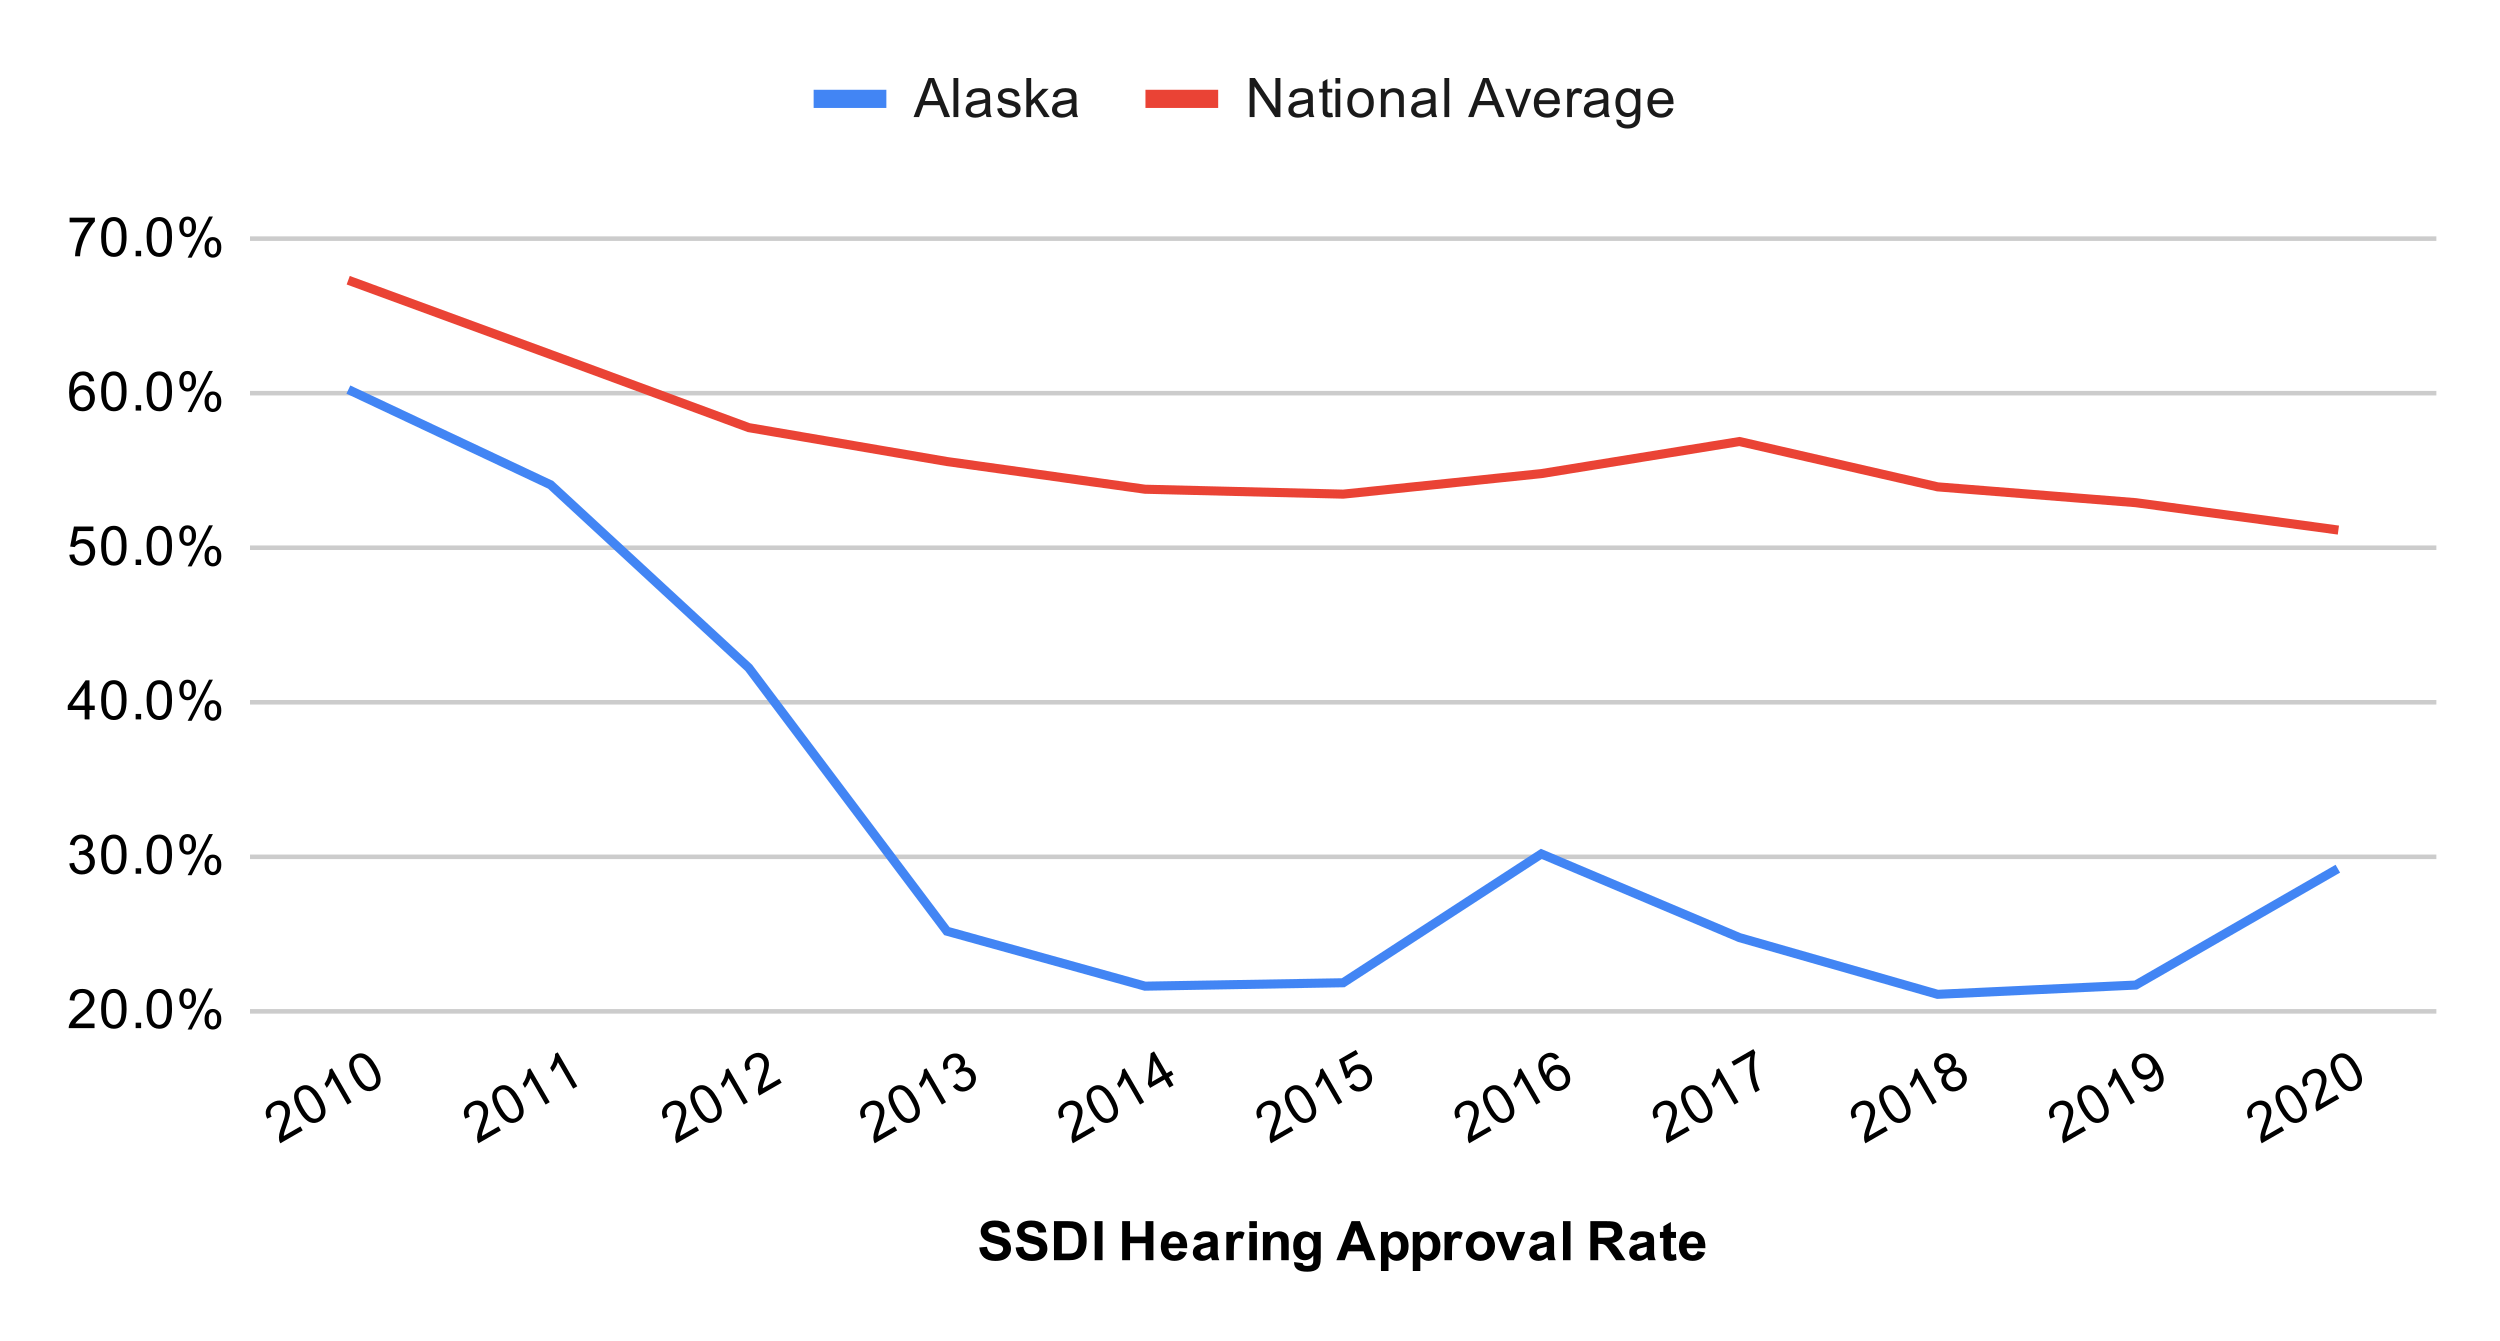 <svg xmlns:xlink="http://www.w3.org/1999/xlink" xmlns="http://www.w3.org/2000/svg" viewBox="0.0 0.0 550.0 295.0" fill="none" stroke="none" stroke-linecap="square" stroke-miterlimit="10" width="550" height="295"><path fill="#ffffff" d="M0 0L550.0 0L550.0 295.0L0 295.0L0 0Z" fill-rule="nonzero"></path><path stroke="#cccccc" stroke-width="1.0" stroke-linecap="butt" d="M55.5 222.5L535.5 222.5" fill-rule="nonzero"></path><path stroke="#cccccc" stroke-width="1.0" stroke-linecap="butt" d="M55.5 188.5L535.5 188.5" fill-rule="nonzero"></path><path stroke="#cccccc" stroke-width="1.0" stroke-linecap="butt" d="M55.5 154.5L535.5 154.5" fill-rule="nonzero"></path><path stroke="#cccccc" stroke-width="1.0" stroke-linecap="butt" d="M55.5 120.5L535.5 120.5" fill-rule="nonzero"></path><path stroke="#cccccc" stroke-width="1.0" stroke-linecap="butt" d="M55.5 86.5L535.5 86.5" fill-rule="nonzero"></path><path stroke="#cccccc" stroke-width="1.0" stroke-linecap="butt" d="M55.5 52.5L535.5 52.5" fill-rule="nonzero"></path><clipPath id="id_0"><path d="M55.75 45.583L535.25 45.583L535.25 222.188L55.75 222.188L55.75 45.583Z" clip-rule="nonzero"></path></clipPath><path stroke="#4285f4" stroke-width="2.0" stroke-linecap="butt" clip-path="url(#id_0)" d="M513.455 191.611L469.864 216.712L426.273 218.752L382.682 206.276L339.091 187.86L295.5 216.205L251.909 216.955L208.318 204.857L164.727 146.92L121.136 106.661L77.545 86.131" fill-rule="nonzero"></path><path stroke="#ea4335" stroke-width="2.0" stroke-linecap="butt" clip-path="url(#id_0)" d="M513.455 116.485L469.864 110.589L426.273 107.107L382.682 97.135L339.091 104.194L295.5 108.71L251.909 107.63L208.318 101.538L164.727 94.079L121.136 77.989L77.545 61.989" fill-rule="nonzero"></path><path fill="#000000" fill-opacity="0.0" clip-path="url(#id_0)" d="M516.455 191.611C516.455 193.268 515.111 194.611 513.455 194.611C511.798 194.611 510.455 193.268 510.455 191.611C510.455 189.955 511.798 188.611 513.455 188.611C515.111 188.611 516.455 189.955 516.455 191.611Z" fill-rule="nonzero"></path><path fill="#000000" fill-opacity="0.0" clip-path="url(#id_0)" d="M472.864 216.712C472.864 218.369 471.52 219.712 469.864 219.712C468.207 219.712 466.864 218.369 466.864 216.712C466.864 215.055 468.207 213.712 469.864 213.712C471.52 213.712 472.864 215.055 472.864 216.712Z" fill-rule="nonzero"></path><path fill="#000000" fill-opacity="0.0" clip-path="url(#id_0)" d="M429.273 218.752C429.273 220.409 427.93 221.752 426.273 221.752C424.616 221.752 423.273 220.409 423.273 218.752C423.273 217.095 424.616 215.752 426.273 215.752C427.93 215.752 429.273 217.095 429.273 218.752Z" fill-rule="nonzero"></path><path fill="#000000" fill-opacity="0.0" clip-path="url(#id_0)" d="M385.682 206.276C385.682 207.933 384.339 209.276 382.682 209.276C381.025 209.276 379.682 207.933 379.682 206.276C379.682 204.619 381.025 203.276 382.682 203.276C384.339 203.276 385.682 204.619 385.682 206.276Z" fill-rule="nonzero"></path><path fill="#000000" fill-opacity="0.0" clip-path="url(#id_0)" d="M342.091 187.86C342.091 189.517 340.748 190.86 339.091 190.86C337.434 190.86 336.091 189.517 336.091 187.86C336.091 186.203 337.434 184.86 339.091 184.86C340.748 184.86 342.091 186.203 342.091 187.86Z" fill-rule="nonzero"></path><path fill="#000000" fill-opacity="0.0" clip-path="url(#id_0)" d="M298.5 216.205C298.5 217.862 297.157 219.205 295.5 219.205C293.843 219.205 292.5 217.862 292.5 216.205C292.5 214.548 293.843 213.205 295.5 213.205C297.157 213.205 298.5 214.548 298.5 216.205Z" fill-rule="nonzero"></path><path fill="#000000" fill-opacity="0.0" clip-path="url(#id_0)" d="M254.909 216.955C254.909 218.611 253.566 219.955 251.909 219.955C250.252 219.955 248.909 218.611 248.909 216.955C248.909 215.298 250.252 213.955 251.909 213.955C253.566 213.955 254.909 215.298 254.909 216.955Z" fill-rule="nonzero"></path><path fill="#000000" fill-opacity="0.0" clip-path="url(#id_0)" d="M211.318 204.857C211.318 206.514 209.975 207.857 208.318 207.857C206.661 207.857 205.318 206.514 205.318 204.857C205.318 203.2 206.661 201.857 208.318 201.857C209.975 201.857 211.318 203.2 211.318 204.857Z" fill-rule="nonzero"></path><path fill="#000000" fill-opacity="0.0" clip-path="url(#id_0)" d="M167.727 146.92C167.727 148.577 166.384 149.92 164.727 149.92C163.07 149.92 161.727 148.577 161.727 146.92C161.727 145.263 163.07 143.92 164.727 143.92C166.384 143.92 167.727 145.263 167.727 146.92Z" fill-rule="nonzero"></path><path fill="#000000" fill-opacity="0.0" clip-path="url(#id_0)" d="M124.136 106.661C124.136 108.318 122.793 109.661 121.136 109.661C119.48 109.661 118.136 108.318 118.136 106.661C118.136 105.004 119.48 103.661 121.136 103.661C122.793 103.661 124.136 105.004 124.136 106.661Z" fill-rule="nonzero"></path><path fill="#000000" fill-opacity="0.0" clip-path="url(#id_0)" d="M80.545 86.131C80.545 87.788 79.202 89.131 77.545 89.131C75.889 89.131 74.545 87.788 74.545 86.131C74.545 84.474 75.889 83.131 77.545 83.131C79.202 83.131 80.545 84.474 80.545 86.131Z" fill-rule="nonzero"></path><path fill="#000000" fill-opacity="0.0" clip-path="url(#id_0)" d="M516.455 116.485C516.455 118.142 515.111 119.485 513.455 119.485C511.798 119.485 510.455 118.142 510.455 116.485C510.455 114.828 511.798 113.485 513.455 113.485C515.111 113.485 516.455 114.828 516.455 116.485Z" fill-rule="nonzero"></path><path fill="#000000" fill-opacity="0.0" clip-path="url(#id_0)" d="M472.864 110.589C472.864 112.246 471.52 113.589 469.864 113.589C468.207 113.589 466.864 112.246 466.864 110.589C466.864 108.933 468.207 107.589 469.864 107.589C471.52 107.589 472.864 108.933 472.864 110.589Z" fill-rule="nonzero"></path><path fill="#000000" fill-opacity="0.0" clip-path="url(#id_0)" d="M429.273 107.107C429.273 108.764 427.93 110.107 426.273 110.107C424.616 110.107 423.273 108.764 423.273 107.107C423.273 105.45 424.616 104.107 426.273 104.107C427.93 104.107 429.273 105.45 429.273 107.107Z" fill-rule="nonzero"></path><path fill="#000000" fill-opacity="0.0" clip-path="url(#id_0)" d="M385.682 97.135C385.682 98.792 384.339 100.135 382.682 100.135C381.025 100.135 379.682 98.792 379.682 97.135C379.682 95.478 381.025 94.135 382.682 94.135C384.339 94.135 385.682 95.478 385.682 97.135Z" fill-rule="nonzero"></path><path fill="#000000" fill-opacity="0.0" clip-path="url(#id_0)" d="M342.091 104.194C342.091 105.851 340.748 107.194 339.091 107.194C337.434 107.194 336.091 105.851 336.091 104.194C336.091 102.537 337.434 101.194 339.091 101.194C340.748 101.194 342.091 102.537 342.091 104.194Z" fill-rule="nonzero"></path><path fill="#000000" fill-opacity="0.0" clip-path="url(#id_0)" d="M298.5 108.71C298.5 110.367 297.157 111.71 295.5 111.71C293.843 111.71 292.5 110.367 292.5 108.71C292.5 107.053 293.843 105.71 295.5 105.71C297.157 105.71 298.5 107.053 298.5 108.71Z" fill-rule="nonzero"></path><path fill="#000000" fill-opacity="0.0" clip-path="url(#id_0)" d="M254.909 107.63C254.909 109.287 253.566 110.63 251.909 110.63C250.252 110.63 248.909 109.287 248.909 107.63C248.909 105.973 250.252 104.63 251.909 104.63C253.566 104.63 254.909 105.973 254.909 107.63Z" fill-rule="nonzero"></path><path fill="#000000" fill-opacity="0.0" clip-path="url(#id_0)" d="M211.318 101.538C211.318 103.195 209.975 104.538 208.318 104.538C206.661 104.538 205.318 103.195 205.318 101.538C205.318 99.881 206.661 98.538 208.318 98.538C209.975 98.538 211.318 99.881 211.318 101.538Z" fill-rule="nonzero"></path><path fill="#000000" fill-opacity="0.0" clip-path="url(#id_0)" d="M167.727 94.079C167.727 95.736 166.384 97.079 164.727 97.079C163.07 97.079 161.727 95.736 161.727 94.079C161.727 92.422 163.07 91.079 164.727 91.079C166.384 91.079 167.727 92.422 167.727 94.079Z" fill-rule="nonzero"></path><path fill="#000000" fill-opacity="0.0" clip-path="url(#id_0)" d="M124.136 77.989C124.136 79.646 122.793 80.989 121.136 80.989C119.48 80.989 118.136 79.646 118.136 77.989C118.136 76.332 119.48 74.989 121.136 74.989C122.793 74.989 124.136 76.332 124.136 77.989Z" fill-rule="nonzero"></path><path fill="#000000" fill-opacity="0.0" clip-path="url(#id_0)" d="M80.545 61.989C80.545 63.646 79.202 64.989 77.545 64.989C75.889 64.989 74.545 63.646 74.545 61.989C74.545 60.332 75.889 58.989 77.545 58.989C79.202 58.989 80.545 60.332 80.545 61.989Z" fill-rule="nonzero"></path><path fill="#000000" d="M215.438 274.453L217.125 274.297Q217.281 275.141 217.734 275.547Q218.203 275.938 219.0 275.938Q219.828 275.938 220.25 275.594Q220.688 275.234 220.688 274.75Q220.688 274.453 220.5 274.234Q220.328 274.016 219.875 273.859Q219.578 273.75 218.5 273.484Q217.094 273.141 216.531 272.641Q215.75 271.922 215.75 270.906Q215.75 270.25 216.109 269.688Q216.484 269.109 217.188 268.812Q217.891 268.516 218.875 268.516Q220.5 268.516 221.312 269.234Q222.125 269.938 222.172 271.109L220.438 271.188Q220.328 270.531 219.953 270.25Q219.594 269.953 218.859 269.953Q218.109 269.953 217.672 270.266Q217.406 270.453 217.406 270.797Q217.406 271.094 217.656 271.312Q217.984 271.594 219.25 271.891Q220.516 272.188 221.125 272.516Q221.734 272.828 222.078 273.391Q222.422 273.938 222.422 274.75Q222.422 275.484 222.0 276.141Q221.594 276.781 220.844 277.094Q220.094 277.406 218.984 277.406Q217.344 277.406 216.469 276.656Q215.609 275.891 215.438 274.453ZM223.438 274.453L225.125 274.297Q225.281 275.141 225.734 275.547Q226.203 275.938 227.0 275.938Q227.828 275.938 228.25 275.594Q228.688 275.234 228.688 274.75Q228.688 274.453 228.5 274.234Q228.328 274.016 227.875 273.859Q227.578 273.75 226.5 273.484Q225.094 273.141 224.531 272.641Q223.75 271.922 223.75 270.906Q223.75 270.25 224.109 269.688Q224.484 269.109 225.188 268.812Q225.891 268.516 226.875 268.516Q228.5 268.516 229.312 269.234Q230.125 269.938 230.172 271.109L228.438 271.188Q228.328 270.531 227.953 270.25Q227.594 269.953 226.859 269.953Q226.109 269.953 225.672 270.266Q225.406 270.453 225.406 270.797Q225.406 271.094 225.656 271.312Q225.984 271.594 227.25 271.891Q228.516 272.188 229.125 272.516Q229.734 272.828 230.078 273.391Q230.422 273.938 230.422 274.75Q230.422 275.484 230.0 276.141Q229.594 276.781 228.844 277.094Q228.094 277.406 226.984 277.406Q225.344 277.406 224.469 276.656Q223.609 275.891 223.438 274.453ZM231.875 268.656L235.031 268.656Q236.109 268.656 236.672 268.828Q237.422 269.047 237.953 269.625Q238.5 270.188 238.781 271.016Q239.062 271.828 239.062 273.031Q239.062 274.094 238.812 274.859Q238.484 275.797 237.891 276.375Q237.438 276.828 236.672 277.062Q236.094 277.25 235.125 277.25L231.875 277.25L231.875 268.656ZM233.609 270.109L233.609 275.797L234.891 275.797Q235.625 275.797 235.953 275.719Q236.375 275.609 236.641 275.359Q236.922 275.109 237.094 274.531Q237.281 273.953 237.281 272.953Q237.281 271.969 237.094 271.438Q236.922 270.891 236.609 270.594Q236.297 270.297 235.812 270.188Q235.438 270.109 234.375 270.109L233.609 270.109ZM240.828 277.25L240.828 268.656L242.562 268.656L242.562 277.25L240.828 277.25ZM246.875 277.25L246.875 268.656L248.609 268.656L248.609 272.047L252.016 272.047L252.016 268.656L253.75 268.656L253.75 277.25L252.016 277.25L252.016 273.5L248.609 273.5L248.609 277.25L246.875 277.25ZM259.469 275.266L261.109 275.547Q260.797 276.453 260.109 276.922Q259.422 277.391 258.406 277.391Q256.781 277.391 256.0 276.328Q255.375 275.484 255.375 274.188Q255.375 272.641 256.188 271.766Q257.0 270.891 258.234 270.891Q259.625 270.891 260.422 271.812Q261.234 272.719 261.188 274.609L257.062 274.609Q257.094 275.344 257.469 275.75Q257.844 276.156 258.422 276.156Q258.797 276.156 259.062 275.953Q259.328 275.734 259.469 275.266ZM259.562 273.609Q259.547 272.891 259.188 272.516Q258.844 272.141 258.328 272.141Q257.797 272.141 257.438 272.531Q257.094 272.938 257.094 273.609L259.562 273.609ZM264.094 272.922L262.594 272.656Q262.844 271.75 263.453 271.328Q264.078 270.891 265.297 270.891Q266.391 270.891 266.922 271.156Q267.469 271.406 267.688 271.812Q267.906 272.203 267.906 273.281L267.891 275.203Q267.891 276.031 267.969 276.422Q268.047 276.797 268.266 277.25L266.641 277.25Q266.578 277.078 266.484 276.766Q266.438 276.609 266.422 276.562Q266.0 276.984 265.516 277.188Q265.047 277.391 264.5 277.391Q263.531 277.391 262.969 276.875Q262.422 276.344 262.422 275.547Q262.422 275.016 262.672 274.609Q262.938 274.203 263.391 273.984Q263.844 273.75 264.703 273.594Q265.844 273.375 266.297 273.188L266.297 273.031Q266.297 272.547 266.062 272.344Q265.828 272.141 265.172 272.141Q264.734 272.141 264.484 272.312Q264.25 272.484 264.094 272.922ZM266.297 274.266Q265.984 274.359 265.297 274.516Q264.609 274.656 264.391 274.797Q264.078 275.031 264.078 275.375Q264.078 275.719 264.328 275.984Q264.594 276.234 264.984 276.234Q265.438 276.234 265.844 275.938Q266.141 275.719 266.234 275.391Q266.297 275.188 266.297 274.594L266.297 274.266ZM271.438 277.25L269.797 277.25L269.797 271.031L271.328 271.031L271.328 271.906Q271.719 271.281 272.031 271.094Q272.344 270.891 272.734 270.891Q273.297 270.891 273.828 271.203L273.312 272.625Q272.891 272.359 272.547 272.359Q272.188 272.359 271.953 272.562Q271.719 272.75 271.578 273.25Q271.438 273.734 271.438 275.328L271.438 277.25ZM274.859 270.188L274.859 268.656L276.516 268.656L276.516 270.188L274.859 270.188ZM274.859 277.25L274.859 271.031L276.516 271.031L276.516 277.25L274.859 277.25ZM283.516 277.25L281.875 277.25L281.875 274.078Q281.875 273.062 281.766 272.766Q281.672 272.469 281.422 272.312Q281.188 272.141 280.859 272.141Q280.422 272.141 280.078 272.375Q279.75 272.609 279.625 273.0Q279.5 273.391 279.5 274.438L279.5 277.25L277.844 277.25L277.844 271.031L279.375 271.031L279.375 271.938Q280.188 270.891 281.438 270.891Q281.969 270.891 282.422 271.094Q282.875 271.281 283.109 271.594Q283.344 271.891 283.422 272.281Q283.516 272.656 283.516 273.375L283.516 277.25ZM284.703 277.656L286.594 277.891Q286.641 278.219 286.812 278.344Q287.047 278.516 287.547 278.516Q288.188 278.516 288.516 278.328Q288.734 278.188 288.844 277.906Q288.922 277.703 288.922 277.156L288.922 276.234Q288.172 277.25 287.047 277.25Q285.797 277.25 285.062 276.188Q284.5 275.344 284.5 274.109Q284.5 272.531 285.25 271.719Q286.0 270.891 287.125 270.891Q288.266 270.891 289.016 271.906L289.016 271.031L290.562 271.031L290.562 276.609Q290.562 277.719 290.375 278.25Q290.203 278.797 289.875 279.109Q289.547 279.422 289.0 279.594Q288.453 279.781 287.609 279.781Q286.031 279.781 285.359 279.234Q284.703 278.688 284.703 277.859Q284.703 277.781 284.703 277.656ZM286.188 274.016Q286.188 275.0 286.562 275.469Q286.953 275.922 287.516 275.922Q288.109 275.922 288.531 275.453Q288.953 274.969 288.953 274.047Q288.953 273.078 288.547 272.609Q288.156 272.141 287.547 272.141Q286.953 272.141 286.562 272.609Q286.188 273.062 286.188 274.016ZM302.625 277.25L300.734 277.25L299.984 275.297L296.547 275.297L295.844 277.25L294.0 277.25L297.344 268.656L299.188 268.656L302.625 277.25ZM299.422 273.844L298.25 270.656L297.078 273.844L299.422 273.844ZM303.812 271.031L305.344 271.031L305.344 271.938Q305.656 271.469 306.156 271.188Q306.672 270.891 307.297 270.891Q308.375 270.891 309.125 271.734Q309.891 272.578 309.891 274.109Q309.891 275.656 309.125 276.531Q308.359 277.391 307.281 277.391Q306.766 277.391 306.344 277.188Q305.922 276.984 305.469 276.484L305.469 279.625L303.812 279.625L303.812 271.031ZM305.438 274.031Q305.438 275.078 305.859 275.578Q306.281 276.078 306.875 276.078Q307.453 276.078 307.828 275.625Q308.203 275.156 308.203 274.109Q308.203 273.141 307.812 272.672Q307.422 272.188 306.844 272.188Q306.234 272.188 305.828 272.656Q305.438 273.125 305.438 274.031ZM310.812 271.031L312.344 271.031L312.344 271.938Q312.656 271.469 313.156 271.188Q313.672 270.891 314.297 270.891Q315.375 270.891 316.125 271.734Q316.891 272.578 316.891 274.109Q316.891 275.656 316.125 276.531Q315.359 277.391 314.281 277.391Q313.766 277.391 313.344 277.188Q312.922 276.984 312.469 276.484L312.469 279.625L310.812 279.625L310.812 271.031ZM312.438 274.031Q312.438 275.078 312.859 275.578Q313.281 276.078 313.875 276.078Q314.453 276.078 314.828 275.625Q315.203 275.156 315.203 274.109Q315.203 273.141 314.812 272.672Q314.422 272.188 313.844 272.188Q313.234 272.188 312.828 272.656Q312.438 273.125 312.438 274.031ZM319.438 277.25L317.797 277.25L317.797 271.031L319.328 271.031L319.328 271.906Q319.719 271.281 320.031 271.094Q320.344 270.891 320.734 270.891Q321.297 270.891 321.828 271.203L321.312 272.625Q320.891 272.359 320.547 272.359Q320.188 272.359 319.953 272.562Q319.719 272.75 319.578 273.25Q319.438 273.734 319.438 275.328L319.438 277.25ZM322.484 274.047Q322.484 273.234 322.891 272.469Q323.297 271.688 324.031 271.297Q324.766 270.891 325.688 270.891Q327.094 270.891 328.0 271.812Q328.906 272.719 328.906 274.125Q328.906 275.531 327.984 276.469Q327.078 277.391 325.703 277.391Q324.844 277.391 324.062 277.0Q323.297 276.609 322.891 275.875Q322.484 275.125 322.484 274.047ZM324.172 274.141Q324.172 275.062 324.609 275.562Q325.047 276.047 325.688 276.047Q326.344 276.047 326.766 275.562Q327.203 275.062 327.203 274.125Q327.203 273.219 326.766 272.734Q326.344 272.234 325.688 272.234Q325.047 272.234 324.609 272.734Q324.172 273.219 324.172 274.141ZM331.578 277.25L329.062 271.031L330.797 271.031L331.969 274.203L332.312 275.266Q332.438 274.859 332.469 274.734Q332.562 274.469 332.656 274.203L333.828 271.031L335.531 271.031L333.062 277.25L331.578 277.25ZM338.094 272.922L336.594 272.656Q336.844 271.75 337.453 271.328Q338.078 270.891 339.297 270.891Q340.391 270.891 340.922 271.156Q341.469 271.406 341.688 271.812Q341.906 272.203 341.906 273.281L341.891 275.203Q341.891 276.031 341.969 276.422Q342.047 276.797 342.266 277.25L340.641 277.25Q340.578 277.078 340.484 276.766Q340.438 276.609 340.422 276.562Q340.0 276.984 339.516 277.188Q339.047 277.391 338.5 277.391Q337.531 277.391 336.969 276.875Q336.422 276.344 336.422 275.547Q336.422 275.016 336.672 274.609Q336.938 274.203 337.391 273.984Q337.844 273.75 338.703 273.594Q339.844 273.375 340.297 273.188L340.297 273.031Q340.297 272.547 340.062 272.344Q339.828 272.141 339.172 272.141Q338.734 272.141 338.484 272.312Q338.25 272.484 338.094 272.922ZM340.297 274.266Q339.984 274.359 339.297 274.516Q338.609 274.656 338.391 274.797Q338.078 275.031 338.078 275.375Q338.078 275.719 338.328 275.984Q338.594 276.234 338.984 276.234Q339.438 276.234 339.844 275.938Q340.141 275.719 340.234 275.391Q340.297 275.188 340.297 274.594L340.297 274.266ZM343.859 277.25L343.859 268.656L345.516 268.656L345.516 277.25L343.859 277.25ZM349.875 277.25L349.875 268.656L353.531 268.656Q354.906 268.656 355.531 268.891Q356.156 269.125 356.531 269.719Q356.906 270.312 356.906 271.062Q356.906 272.031 356.328 272.672Q355.766 273.297 354.641 273.453Q355.203 273.781 355.562 274.188Q355.938 274.578 356.547 275.578L357.609 277.25L355.531 277.25L354.281 275.375Q353.609 274.375 353.359 274.125Q353.109 273.859 352.828 273.766Q352.562 273.656 351.969 273.656L351.609 273.656L351.609 277.25L349.875 277.25ZM351.609 272.297L352.891 272.297Q354.141 272.297 354.453 272.188Q354.766 272.078 354.938 271.828Q355.125 271.562 355.125 271.172Q355.125 270.75 354.891 270.484Q354.656 270.219 354.234 270.141Q354.016 270.109 352.969 270.109L351.609 270.109L351.609 272.297ZM360.094 272.922L358.594 272.656Q358.844 271.75 359.453 271.328Q360.078 270.891 361.297 270.891Q362.391 270.891 362.922 271.156Q363.469 271.406 363.688 271.812Q363.906 272.203 363.906 273.281L363.891 275.203Q363.891 276.031 363.969 276.422Q364.047 276.797 364.266 277.25L362.641 277.25Q362.578 277.078 362.484 276.766Q362.438 276.609 362.422 276.562Q362.0 276.984 361.516 277.188Q361.047 277.391 360.5 277.391Q359.531 277.391 358.969 276.875Q358.422 276.344 358.422 275.547Q358.422 275.016 358.672 274.609Q358.938 274.203 359.391 273.984Q359.844 273.75 360.703 273.594Q361.844 273.375 362.297 273.188L362.297 273.031Q362.297 272.547 362.062 272.344Q361.828 272.141 361.172 272.141Q360.734 272.141 360.484 272.312Q360.25 272.484 360.094 272.922ZM362.297 274.266Q361.984 274.359 361.297 274.516Q360.609 274.656 360.391 274.797Q360.078 275.031 360.078 275.375Q360.078 275.719 360.328 275.984Q360.594 276.234 360.984 276.234Q361.438 276.234 361.844 275.938Q362.141 275.719 362.234 275.391Q362.297 275.188 362.297 274.594L362.297 274.266ZM368.719 271.031L368.719 272.344L367.594 272.344L367.594 274.844Q367.594 275.609 367.625 275.734Q367.656 275.859 367.766 275.953Q367.891 276.031 368.047 276.031Q368.281 276.031 368.703 275.859L368.844 277.141Q368.281 277.391 367.547 277.391Q367.109 277.391 366.75 277.25Q366.391 277.094 366.219 276.859Q366.062 276.609 365.984 276.219Q365.938 275.922 365.938 275.047L365.938 272.344L365.188 272.344L365.188 271.031L365.938 271.031L365.938 269.797L367.594 268.828L367.594 271.031L368.719 271.031ZM373.469 275.266L375.109 275.547Q374.797 276.453 374.109 276.922Q373.422 277.391 372.406 277.391Q370.781 277.391 370.0 276.328Q369.375 275.484 369.375 274.188Q369.375 272.641 370.188 271.766Q371.0 270.891 372.234 270.891Q373.625 270.891 374.422 271.812Q375.234 272.719 375.188 274.609L371.062 274.609Q371.094 275.344 371.469 275.75Q371.844 276.156 372.422 276.156Q372.797 276.156 373.062 275.953Q373.328 275.734 373.469 275.266ZM373.562 273.609Q373.547 272.891 373.188 272.516Q372.844 272.141 372.328 272.141Q371.797 272.141 371.438 272.531Q371.094 272.938 371.094 273.609L373.562 273.609Z" fill-rule="nonzero"></path><path fill="#000000" d="M20.797 225.172L20.797 226.188L15.109 226.188Q15.109 225.813 15.234 225.453Q15.453 224.875 15.922 224.313Q16.406 223.75 17.312 223.016Q18.719 221.86 19.203 221.188Q19.703 220.516 19.703 219.922Q19.703 219.297 19.25 218.875Q18.797 218.438 18.078 218.438Q17.312 218.438 16.859 218.891Q16.406 219.344 16.391 220.157L15.312 220.047Q15.422 218.828 16.141 218.203Q16.875 217.563 18.109 217.563Q19.344 217.563 20.062 218.25Q20.781 218.938 20.781 219.953Q20.781 220.469 20.562 220.969Q20.359 221.453 19.859 222.016Q19.375 222.563 18.25 223.516Q17.297 224.313 17.016 224.61Q16.75 224.891 16.578 225.172L20.797 225.172ZM22.25 221.953Q22.25 220.422 22.562 219.5Q22.875 218.563 23.484 218.063Q24.109 217.563 25.047 217.563Q25.734 217.563 26.25 217.844Q26.781 218.125 27.125 218.657Q27.469 219.172 27.656 219.922Q27.844 220.672 27.844 221.953Q27.844 223.469 27.531 224.391Q27.234 225.313 26.609 225.828Q26.0 226.328 25.047 226.328Q23.812 226.328 23.094 225.438Q22.25 224.375 22.25 221.953ZM23.328 221.953Q23.328 224.063 23.828 224.766Q24.328 225.469 25.047 225.469Q25.781 225.469 26.266 224.766Q26.766 224.063 26.766 221.953Q26.766 219.828 26.266 219.141Q25.781 218.438 25.031 218.438Q24.312 218.438 23.875 219.047Q23.328 219.828 23.328 221.953ZM29.844 226.188L29.844 224.985L31.047 224.985L31.047 226.188L29.844 226.188ZM32.25 221.953Q32.25 220.422 32.562 219.5Q32.875 218.563 33.484 218.063Q34.109 217.563 35.047 217.563Q35.734 217.563 36.25 217.844Q36.781 218.125 37.125 218.657Q37.469 219.172 37.656 219.922Q37.844 220.672 37.844 221.953Q37.844 223.469 37.531 224.391Q37.234 225.313 36.609 225.828Q36.0 226.328 35.047 226.328Q33.812 226.328 33.094 225.438Q32.25 224.375 32.25 221.953ZM33.328 221.953Q33.328 224.063 33.828 224.766Q34.328 225.469 35.047 225.469Q35.781 225.469 36.266 224.766Q36.766 224.063 36.766 221.953Q36.766 219.828 36.266 219.141Q35.781 218.438 35.031 218.438Q34.312 218.438 33.875 219.047Q33.328 219.828 33.328 221.953ZM39.453 219.657Q39.453 218.735 39.906 218.094Q40.375 217.453 41.25 217.453Q42.062 217.453 42.594 218.032Q43.125 218.61 43.125 219.719Q43.125 220.813 42.578 221.407Q42.047 221.985 41.266 221.985Q40.484 221.985 39.969 221.407Q39.453 220.828 39.453 219.657ZM41.281 218.172Q40.891 218.172 40.625 218.516Q40.375 218.86 40.375 219.766Q40.375 220.594 40.625 220.938Q40.891 221.266 41.281 221.266Q41.688 221.266 41.938 220.922Q42.203 220.578 42.203 219.688Q42.203 218.844 41.938 218.516Q41.672 218.172 41.281 218.172ZM41.281 226.5L45.984 217.453L46.844 217.453L42.156 226.5L41.281 226.5ZM45.0 224.172Q45.0 223.25 45.453 222.61Q45.922 221.969 46.812 221.969Q47.625 221.969 48.156 222.547Q48.688 223.11 48.688 224.235Q48.688 225.328 48.141 225.922Q47.609 226.5 46.812 226.5Q46.047 226.5 45.516 225.922Q45.0 225.344 45.0 224.172ZM46.844 222.688Q46.438 222.688 46.172 223.032Q45.922 223.375 45.922 224.282Q45.922 225.094 46.188 225.438Q46.453 225.782 46.844 225.782Q47.234 225.782 47.5 225.438Q47.766 225.094 47.766 224.188Q47.766 223.36 47.5 223.032Q47.234 222.688 46.844 222.688Z" fill-rule="nonzero"></path><path fill="#000000" d="M15.25 189.96L16.312 189.819Q16.484 190.71 16.922 191.116Q17.359 191.507 17.984 191.507Q18.734 191.507 19.25 190.991Q19.766 190.475 19.766 189.71Q19.766 188.991 19.281 188.522Q18.812 188.038 18.078 188.038Q17.781 188.038 17.328 188.163L17.453 187.225Q17.562 187.241 17.625 187.241Q18.297 187.241 18.828 186.897Q19.375 186.538 19.375 185.804Q19.375 185.225 18.984 184.85Q18.594 184.46 17.969 184.46Q17.359 184.46 16.938 184.85Q16.531 185.241 16.422 186.007L15.359 185.819Q15.547 184.772 16.234 184.194Q16.922 183.6 17.938 183.6Q18.641 183.6 19.234 183.913Q19.828 184.21 20.141 184.725Q20.453 185.241 20.453 185.835Q20.453 186.382 20.156 186.85Q19.859 187.304 19.281 187.569Q20.031 187.741 20.453 188.304Q20.875 188.85 20.875 189.694Q20.875 190.819 20.047 191.6Q19.234 192.382 17.984 192.382Q16.859 192.382 16.109 191.71Q15.359 191.022 15.25 189.96ZM22.25 187.991Q22.25 186.46 22.562 185.538Q22.875 184.6 23.484 184.1Q24.109 183.6 25.047 183.6Q25.734 183.6 26.25 183.882Q26.781 184.163 27.125 184.694Q27.469 185.21 27.656 185.96Q27.844 186.71 27.844 187.991Q27.844 189.507 27.531 190.429Q27.234 191.35 26.609 191.866Q26.0 192.366 25.047 192.366Q23.812 192.366 23.094 191.475Q22.25 190.413 22.25 187.991ZM23.328 187.991Q23.328 190.1 23.828 190.804Q24.328 191.507 25.047 191.507Q25.781 191.507 26.266 190.804Q26.766 190.1 26.766 187.991Q26.766 185.866 26.266 185.179Q25.781 184.475 25.031 184.475Q24.312 184.475 23.875 185.085Q23.328 185.866 23.328 187.991ZM29.844 192.225L29.844 191.022L31.047 191.022L31.047 192.225L29.844 192.225ZM32.25 187.991Q32.25 186.46 32.562 185.538Q32.875 184.6 33.484 184.1Q34.109 183.6 35.047 183.6Q35.734 183.6 36.25 183.882Q36.781 184.163 37.125 184.694Q37.469 185.21 37.656 185.96Q37.844 186.71 37.844 187.991Q37.844 189.507 37.531 190.429Q37.234 191.35 36.609 191.866Q36.0 192.366 35.047 192.366Q33.812 192.366 33.094 191.475Q32.25 190.413 32.25 187.991ZM33.328 187.991Q33.328 190.1 33.828 190.804Q34.328 191.507 35.047 191.507Q35.781 191.507 36.266 190.804Q36.766 190.1 36.766 187.991Q36.766 185.866 36.266 185.179Q35.781 184.475 35.031 184.475Q34.312 184.475 33.875 185.085Q33.328 185.866 33.328 187.991ZM39.453 185.694Q39.453 184.772 39.906 184.132Q40.375 183.491 41.25 183.491Q42.062 183.491 42.594 184.069Q43.125 184.647 43.125 185.757Q43.125 186.85 42.578 187.444Q42.047 188.022 41.266 188.022Q40.484 188.022 39.969 187.444Q39.453 186.866 39.453 185.694ZM41.281 184.21Q40.891 184.21 40.625 184.554Q40.375 184.897 40.375 185.804Q40.375 186.632 40.625 186.975Q40.891 187.304 41.281 187.304Q41.688 187.304 41.938 186.96Q42.203 186.616 42.203 185.725Q42.203 184.882 41.938 184.554Q41.672 184.21 41.281 184.21ZM41.281 192.538L45.984 183.491L46.844 183.491L42.156 192.538L41.281 192.538ZM45.0 190.21Q45.0 189.288 45.453 188.647Q45.922 188.007 46.812 188.007Q47.625 188.007 48.156 188.585Q48.688 189.147 48.688 190.272Q48.688 191.366 48.141 191.96Q47.609 192.538 46.812 192.538Q46.047 192.538 45.516 191.96Q45.0 191.382 45.0 190.21ZM46.844 188.725Q46.438 188.725 46.172 189.069Q45.922 189.413 45.922 190.319Q45.922 191.132 46.188 191.475Q46.453 191.819 46.844 191.819Q47.234 191.819 47.5 191.475Q47.766 191.132 47.766 190.225Q47.766 189.397 47.5 189.069Q47.234 188.725 46.844 188.725Z" fill-rule="nonzero"></path><path fill="#000000" d="M18.625 158.263L18.625 156.201L14.906 156.201L14.906 155.232L18.828 149.669L19.688 149.669L19.688 155.232L20.844 155.232L20.844 156.201L19.688 156.201L19.688 158.263L18.625 158.263ZM18.625 155.232L18.625 151.372L15.938 155.232L18.625 155.232ZM22.25 154.029Q22.25 152.497 22.562 151.576Q22.875 150.638 23.484 150.138Q24.109 149.638 25.047 149.638Q25.734 149.638 26.25 149.919Q26.781 150.201 27.125 150.732Q27.469 151.247 27.656 151.997Q27.844 152.747 27.844 154.029Q27.844 155.544 27.531 156.466Q27.234 157.388 26.609 157.904Q26.0 158.404 25.047 158.404Q23.812 158.404 23.094 157.513Q22.25 156.451 22.25 154.029ZM23.328 154.029Q23.328 156.138 23.828 156.841Q24.328 157.544 25.047 157.544Q25.781 157.544 26.266 156.841Q26.766 156.138 26.766 154.029Q26.766 151.904 26.266 151.216Q25.781 150.513 25.031 150.513Q24.312 150.513 23.875 151.122Q23.328 151.904 23.328 154.029ZM29.844 158.263L29.844 157.06L31.047 157.06L31.047 158.263L29.844 158.263ZM32.25 154.029Q32.25 152.497 32.562 151.576Q32.875 150.638 33.484 150.138Q34.109 149.638 35.047 149.638Q35.734 149.638 36.25 149.919Q36.781 150.201 37.125 150.732Q37.469 151.247 37.656 151.997Q37.844 152.747 37.844 154.029Q37.844 155.544 37.531 156.466Q37.234 157.388 36.609 157.904Q36.0 158.404 35.047 158.404Q33.812 158.404 33.094 157.513Q32.25 156.451 32.25 154.029ZM33.328 154.029Q33.328 156.138 33.828 156.841Q34.328 157.544 35.047 157.544Q35.781 157.544 36.266 156.841Q36.766 156.138 36.766 154.029Q36.766 151.904 36.266 151.216Q35.781 150.513 35.031 150.513Q34.312 150.513 33.875 151.122Q33.328 151.904 33.328 154.029ZM39.453 151.732Q39.453 150.81 39.906 150.169Q40.375 149.529 41.25 149.529Q42.062 149.529 42.594 150.107Q43.125 150.685 43.125 151.794Q43.125 152.888 42.578 153.482Q42.047 154.06 41.266 154.06Q40.484 154.06 39.969 153.482Q39.453 152.904 39.453 151.732ZM41.281 150.247Q40.891 150.247 40.625 150.591Q40.375 150.935 40.375 151.841Q40.375 152.669 40.625 153.013Q40.891 153.341 41.281 153.341Q41.688 153.341 41.938 152.997Q42.203 152.654 42.203 151.763Q42.203 150.919 41.938 150.591Q41.672 150.247 41.281 150.247ZM41.281 158.576L45.984 149.529L46.844 149.529L42.156 158.576L41.281 158.576ZM45.0 156.247Q45.0 155.326 45.453 154.685Q45.922 154.044 46.812 154.044Q47.625 154.044 48.156 154.622Q48.688 155.185 48.688 156.31Q48.688 157.404 48.141 157.997Q47.609 158.576 46.812 158.576Q46.047 158.576 45.516 157.997Q45.0 157.419 45.0 156.247ZM46.844 154.763Q46.438 154.763 46.172 155.107Q45.922 155.451 45.922 156.357Q45.922 157.169 46.188 157.513Q46.453 157.857 46.844 157.857Q47.234 157.857 47.5 157.513Q47.766 157.169 47.766 156.263Q47.766 155.435 47.5 155.107Q47.234 154.763 46.844 154.763Z" fill-rule="nonzero"></path><path fill="#000000" d="M15.25 122.051L16.359 121.957Q16.484 122.769 16.922 123.176Q17.375 123.582 18.016 123.582Q18.766 123.582 19.297 123.004Q19.828 122.426 19.828 121.488Q19.828 120.582 19.312 120.066Q18.812 119.535 17.984 119.535Q17.484 119.535 17.062 119.769Q16.656 120.004 16.422 120.363L15.438 120.238L16.266 115.832L20.547 115.832L20.547 116.832L17.109 116.832L16.656 119.144Q17.422 118.597 18.266 118.597Q19.391 118.597 20.156 119.379Q20.938 120.16 20.938 121.394Q20.938 122.551 20.266 123.41Q19.438 124.441 18.016 124.441Q16.844 124.441 16.094 123.785Q15.359 123.129 15.25 122.051ZM22.25 120.066Q22.25 118.535 22.562 117.613Q22.875 116.676 23.484 116.176Q24.109 115.676 25.047 115.676Q25.734 115.676 26.25 115.957Q26.781 116.238 27.125 116.769Q27.469 117.285 27.656 118.035Q27.844 118.785 27.844 120.066Q27.844 121.582 27.531 122.504Q27.234 123.426 26.609 123.941Q26.0 124.441 25.047 124.441Q23.812 124.441 23.094 123.551Q22.25 122.488 22.25 120.066ZM23.328 120.066Q23.328 122.176 23.828 122.879Q24.328 123.582 25.047 123.582Q25.781 123.582 26.266 122.879Q26.766 122.176 26.766 120.066Q26.766 117.941 26.266 117.254Q25.781 116.551 25.031 116.551Q24.312 116.551 23.875 117.16Q23.328 117.941 23.328 120.066ZM29.844 124.301L29.844 123.097L31.047 123.097L31.047 124.301L29.844 124.301ZM32.25 120.066Q32.25 118.535 32.562 117.613Q32.875 116.676 33.484 116.176Q34.109 115.676 35.047 115.676Q35.734 115.676 36.25 115.957Q36.781 116.238 37.125 116.769Q37.469 117.285 37.656 118.035Q37.844 118.785 37.844 120.066Q37.844 121.582 37.531 122.504Q37.234 123.426 36.609 123.941Q36.0 124.441 35.047 124.441Q33.812 124.441 33.094 123.551Q32.25 122.488 32.25 120.066ZM33.328 120.066Q33.328 122.176 33.828 122.879Q34.328 123.582 35.047 123.582Q35.781 123.582 36.266 122.879Q36.766 122.176 36.766 120.066Q36.766 117.941 36.266 117.254Q35.781 116.551 35.031 116.551Q34.312 116.551 33.875 117.16Q33.328 117.941 33.328 120.066ZM39.453 117.769Q39.453 116.847 39.906 116.207Q40.375 115.566 41.25 115.566Q42.062 115.566 42.594 116.144Q43.125 116.722 43.125 117.832Q43.125 118.926 42.578 119.519Q42.047 120.097 41.266 120.097Q40.484 120.097 39.969 119.519Q39.453 118.941 39.453 117.769ZM41.281 116.285Q40.891 116.285 40.625 116.629Q40.375 116.972 40.375 117.879Q40.375 118.707 40.625 119.051Q40.891 119.379 41.281 119.379Q41.688 119.379 41.938 119.035Q42.203 118.691 42.203 117.801Q42.203 116.957 41.938 116.629Q41.672 116.285 41.281 116.285ZM41.281 124.613L45.984 115.566L46.844 115.566L42.156 124.613L41.281 124.613ZM45.0 122.285Q45.0 121.363 45.453 120.722Q45.922 120.082 46.812 120.082Q47.625 120.082 48.156 120.66Q48.688 121.222 48.688 122.347Q48.688 123.441 48.141 124.035Q47.609 124.613 46.812 124.613Q46.047 124.613 45.516 124.035Q45.0 123.457 45.0 122.285ZM46.844 120.801Q46.438 120.801 46.172 121.144Q45.922 121.488 45.922 122.394Q45.922 123.207 46.188 123.551Q46.453 123.894 46.844 123.894Q47.234 123.894 47.5 123.551Q47.766 123.207 47.766 122.301Q47.766 121.472 47.5 121.144Q47.234 120.801 46.844 120.801Z" fill-rule="nonzero"></path><path fill="#000000" d="M20.719 83.854L19.672 83.932Q19.531 83.307 19.281 83.026Q18.844 82.573 18.219 82.573Q17.719 82.573 17.328 82.854Q16.844 83.229 16.547 83.932Q16.266 84.619 16.25 85.901Q16.625 85.323 17.172 85.041Q17.734 84.76 18.344 84.76Q19.391 84.76 20.125 85.541Q20.875 86.323 20.875 87.541Q20.875 88.354 20.516 89.057Q20.172 89.744 19.562 90.119Q18.953 90.479 18.188 90.479Q16.859 90.479 16.031 89.51Q15.203 88.541 15.203 86.323Q15.203 83.823 16.125 82.698Q16.922 81.713 18.281 81.713Q19.297 81.713 19.938 82.291Q20.594 82.854 20.719 83.854ZM16.422 87.557Q16.422 88.104 16.641 88.604Q16.875 89.088 17.281 89.354Q17.703 89.619 18.172 89.619Q18.828 89.619 19.312 89.088Q19.797 88.541 19.797 87.619Q19.797 86.729 19.312 86.213Q18.844 85.698 18.125 85.698Q17.406 85.698 16.906 86.213Q16.422 86.729 16.422 87.557ZM22.25 86.104Q22.25 84.573 22.562 83.651Q22.875 82.713 23.484 82.213Q24.109 81.713 25.047 81.713Q25.734 81.713 26.25 81.994Q26.781 82.276 27.125 82.807Q27.469 83.323 27.656 84.073Q27.844 84.823 27.844 86.104Q27.844 87.619 27.531 88.541Q27.234 89.463 26.609 89.979Q26.0 90.479 25.047 90.479Q23.812 90.479 23.094 89.588Q22.25 88.526 22.25 86.104ZM23.328 86.104Q23.328 88.213 23.828 88.916Q24.328 89.619 25.047 89.619Q25.781 89.619 26.266 88.916Q26.766 88.213 26.766 86.104Q26.766 83.979 26.266 83.291Q25.781 82.588 25.031 82.588Q24.312 82.588 23.875 83.198Q23.328 83.979 23.328 86.104ZM29.844 90.338L29.844 89.135L31.047 89.135L31.047 90.338L29.844 90.338ZM32.25 86.104Q32.25 84.573 32.562 83.651Q32.875 82.713 33.484 82.213Q34.109 81.713 35.047 81.713Q35.734 81.713 36.25 81.994Q36.781 82.276 37.125 82.807Q37.469 83.323 37.656 84.073Q37.844 84.823 37.844 86.104Q37.844 87.619 37.531 88.541Q37.234 89.463 36.609 89.979Q36.0 90.479 35.047 90.479Q33.812 90.479 33.094 89.588Q32.25 88.526 32.25 86.104ZM33.328 86.104Q33.328 88.213 33.828 88.916Q34.328 89.619 35.047 89.619Q35.781 89.619 36.266 88.916Q36.766 88.213 36.766 86.104Q36.766 83.979 36.266 83.291Q35.781 82.588 35.031 82.588Q34.312 82.588 33.875 83.198Q33.328 83.979 33.328 86.104ZM39.453 83.807Q39.453 82.885 39.906 82.244Q40.375 81.604 41.25 81.604Q42.062 81.604 42.594 82.182Q43.125 82.76 43.125 83.869Q43.125 84.963 42.578 85.557Q42.047 86.135 41.266 86.135Q40.484 86.135 39.969 85.557Q39.453 84.979 39.453 83.807ZM41.281 82.323Q40.891 82.323 40.625 82.666Q40.375 83.01 40.375 83.916Q40.375 84.744 40.625 85.088Q40.891 85.416 41.281 85.416Q41.688 85.416 41.938 85.073Q42.203 84.729 42.203 83.838Q42.203 82.994 41.938 82.666Q41.672 82.323 41.281 82.323ZM41.281 90.651L45.984 81.604L46.844 81.604L42.156 90.651L41.281 90.651ZM45.0 88.323Q45.0 87.401 45.453 86.76Q45.922 86.119 46.812 86.119Q47.625 86.119 48.156 86.698Q48.688 87.26 48.688 88.385Q48.688 89.479 48.141 90.073Q47.609 90.651 46.812 90.651Q46.047 90.651 45.516 90.073Q45.0 89.494 45.0 88.323ZM46.844 86.838Q46.438 86.838 46.172 87.182Q45.922 87.526 45.922 88.432Q45.922 89.244 46.188 89.588Q46.453 89.932 46.844 89.932Q47.234 89.932 47.5 89.588Q47.766 89.244 47.766 88.338Q47.766 87.51 47.5 87.182Q47.234 86.838 46.844 86.838Z" fill-rule="nonzero"></path><path fill="#000000" d="M15.312 48.907L15.312 47.891L20.875 47.891L20.875 48.72Q20.062 49.595 19.25 51.048Q18.453 52.485 18.016 54.016Q17.688 55.095 17.609 56.376L16.516 56.376Q16.531 55.36 16.906 53.923Q17.297 52.485 18.0 51.157Q18.719 49.829 19.531 48.907L15.312 48.907ZM22.25 52.141Q22.25 50.61 22.562 49.688Q22.875 48.751 23.484 48.251Q24.109 47.751 25.047 47.751Q25.734 47.751 26.25 48.032Q26.781 48.313 27.125 48.845Q27.469 49.36 27.656 50.11Q27.844 50.86 27.844 52.141Q27.844 53.657 27.531 54.579Q27.234 55.501 26.609 56.016Q26.0 56.516 25.047 56.516Q23.812 56.516 23.094 55.626Q22.25 54.563 22.25 52.141ZM23.328 52.141Q23.328 54.251 23.828 54.954Q24.328 55.657 25.047 55.657Q25.781 55.657 26.266 54.954Q26.766 54.251 26.766 52.141Q26.766 50.016 26.266 49.329Q25.781 48.626 25.031 48.626Q24.312 48.626 23.875 49.235Q23.328 50.016 23.328 52.141ZM29.844 56.376L29.844 55.173L31.047 55.173L31.047 56.376L29.844 56.376ZM32.25 52.141Q32.25 50.61 32.562 49.688Q32.875 48.751 33.484 48.251Q34.109 47.751 35.047 47.751Q35.734 47.751 36.25 48.032Q36.781 48.313 37.125 48.845Q37.469 49.36 37.656 50.11Q37.844 50.86 37.844 52.141Q37.844 53.657 37.531 54.579Q37.234 55.501 36.609 56.016Q36.0 56.516 35.047 56.516Q33.812 56.516 33.094 55.626Q32.25 54.563 32.25 52.141ZM33.328 52.141Q33.328 54.251 33.828 54.954Q34.328 55.657 35.047 55.657Q35.781 55.657 36.266 54.954Q36.766 54.251 36.766 52.141Q36.766 50.016 36.266 49.329Q35.781 48.626 35.031 48.626Q34.312 48.626 33.875 49.235Q33.328 50.016 33.328 52.141ZM39.453 49.845Q39.453 48.923 39.906 48.282Q40.375 47.641 41.25 47.641Q42.062 47.641 42.594 48.22Q43.125 48.798 43.125 49.907Q43.125 51.001 42.578 51.595Q42.047 52.173 41.266 52.173Q40.484 52.173 39.969 51.595Q39.453 51.016 39.453 49.845ZM41.281 48.36Q40.891 48.36 40.625 48.704Q40.375 49.048 40.375 49.954Q40.375 50.782 40.625 51.126Q40.891 51.454 41.281 51.454Q41.688 51.454 41.938 51.11Q42.203 50.766 42.203 49.876Q42.203 49.032 41.938 48.704Q41.672 48.36 41.281 48.36ZM41.281 56.688L45.984 47.641L46.844 47.641L42.156 56.688L41.281 56.688ZM45.0 54.36Q45.0 53.438 45.453 52.798Q45.922 52.157 46.812 52.157Q47.625 52.157 48.156 52.735Q48.688 53.298 48.688 54.423Q48.688 55.516 48.141 56.11Q47.609 56.688 46.812 56.688Q46.047 56.688 45.516 56.11Q45.0 55.532 45.0 54.36ZM46.844 52.876Q46.438 52.876 46.172 53.22Q45.922 53.563 45.922 54.47Q45.922 55.282 46.188 55.626Q46.453 55.97 46.844 55.97Q47.234 55.97 47.5 55.626Q47.766 55.282 47.766 54.376Q47.766 53.548 47.5 53.22Q47.234 52.876 46.844 52.876Z" fill-rule="nonzero"></path><path fill="#000000" d="M501.997 247.811L502.505 248.691L497.579 251.534Q497.392 251.21 497.32 250.836Q497.221 250.226 497.345 249.504Q497.484 248.775 497.901 247.686Q498.541 245.981 498.625 245.157Q498.722 244.326 498.425 243.811Q498.112 243.27 497.509 243.131Q496.898 242.979 496.275 243.338Q495.612 243.721 495.446 244.34Q495.281 244.959 495.673 245.671L494.685 246.115Q494.17 245.005 494.48 244.104Q494.796 243.182 495.865 242.565Q496.934 241.948 497.9 242.184Q498.866 242.42 499.374 243.299Q499.632 243.746 499.692 244.288Q499.759 244.809 499.607 245.546Q499.461 246.262 498.963 247.65Q498.536 248.817 498.441 249.215Q498.352 249.591 498.343 249.92L501.997 247.811ZM501.646 244.297Q500.88 242.971 500.69 242.016Q500.492 241.048 500.77 240.31Q501.061 239.565 501.873 239.096Q502.468 238.752 503.055 238.738Q503.656 238.716 504.219 239.004Q504.775 239.279 505.312 239.835Q505.85 240.391 506.49 241.5Q507.248 242.813 507.438 243.767Q507.642 244.714 507.359 245.473Q507.081 246.211 506.256 246.687Q505.187 247.305 504.119 246.893Q502.857 246.394 501.646 244.297ZM502.58 243.758Q503.634 245.585 504.419 245.944Q505.204 246.303 505.826 245.943Q506.462 245.576 506.53 244.725Q506.611 243.866 505.557 242.039Q504.494 240.199 503.717 239.853Q502.946 239.487 502.297 239.862Q501.674 240.221 501.6 240.968Q501.517 241.918 502.58 243.758ZM514.121 240.811L514.629 241.691L509.704 244.534Q509.516 244.21 509.445 243.836Q509.345 243.226 509.47 242.504Q509.608 241.775 510.026 240.686Q510.665 238.981 510.749 238.157Q510.846 237.326 510.549 236.811Q510.237 236.27 509.633 236.131Q509.022 235.979 508.4 236.338Q507.737 236.721 507.571 237.34Q507.405 237.959 507.798 238.671L506.809 239.115Q506.295 238.005 506.604 237.104Q506.92 236.182 507.989 235.565Q509.058 234.948 510.024 235.184Q510.991 235.42 511.498 236.299Q511.756 236.746 511.817 237.288Q511.883 237.809 511.731 238.546Q511.585 239.262 511.088 240.65Q510.661 241.817 510.565 242.215Q510.476 242.591 510.468 242.92L514.121 240.811ZM513.77 237.297Q513.005 235.971 512.814 235.016Q512.616 234.048 512.894 233.31Q513.185 232.565 513.997 232.096Q514.593 231.752 515.18 231.738Q515.78 231.716 516.344 232.004Q516.899 232.279 517.437 232.835Q517.974 233.391 518.615 234.5Q519.372 235.813 519.563 236.767Q519.767 237.714 519.483 238.473Q519.205 239.211 518.38 239.687Q517.311 240.305 516.243 239.893Q514.981 239.394 513.77 237.297ZM514.704 236.758Q515.759 238.585 516.543 238.944Q517.328 239.303 517.95 238.943Q518.586 238.576 518.654 237.725Q518.736 236.866 517.681 235.039Q516.619 233.199 515.842 232.853Q515.071 232.487 514.421 232.862Q513.799 233.221 513.725 233.968Q513.642 234.918 514.704 236.758Z" fill-rule="nonzero"></path><path fill="#000000" d="M458.406 247.811L458.914 248.691L453.988 251.534Q453.801 251.21 453.729 250.836Q453.63 250.226 453.755 249.504Q453.893 248.775 454.31 247.686Q454.95 245.981 455.034 245.157Q455.131 244.326 454.834 243.811Q454.521 243.27 453.918 243.131Q453.307 242.979 452.684 243.338Q452.021 243.721 451.855 244.34Q451.69 244.959 452.082 245.671L451.094 246.115Q450.579 245.005 450.889 244.104Q451.205 243.182 452.274 242.565Q453.343 241.948 454.309 242.184Q455.275 242.42 455.783 243.299Q456.041 243.746 456.101 244.288Q456.168 244.809 456.016 245.546Q455.87 246.262 455.372 247.65Q454.945 248.817 454.85 249.215Q454.761 249.591 454.752 249.92L458.406 247.811ZM458.055 244.297Q457.289 242.971 457.099 242.016Q456.901 241.048 457.179 240.31Q457.47 239.565 458.282 239.096Q458.877 238.752 459.464 238.738Q460.065 238.716 460.629 239.004Q461.184 239.279 461.721 239.835Q462.259 240.391 462.899 241.5Q463.657 242.813 463.848 243.767Q464.051 244.714 463.768 245.473Q463.49 246.211 462.665 246.687Q461.596 247.305 460.528 246.893Q459.266 246.394 458.055 244.297ZM458.989 243.758Q460.043 245.585 460.828 245.944Q461.613 246.303 462.235 245.943Q462.871 245.576 462.939 244.725Q463.02 243.866 461.966 242.039Q460.903 240.199 460.127 239.853Q459.355 239.487 458.706 239.862Q458.083 240.221 458.009 240.968Q457.926 241.918 458.989 243.758ZM469.671 242.48L468.765 243.003L465.406 237.185Q465.247 237.691 464.893 238.328Q464.545 238.944 464.212 239.335L463.704 238.456Q464.251 237.653 464.53 236.824Q464.815 235.974 464.777 235.346L465.359 235.01L469.671 242.48ZM471.44 239.167L472.272 238.578Q472.74 239.138 473.215 239.243Q473.696 239.326 474.184 239.045Q474.603 238.803 474.805 238.433Q475.012 238.043 475.036 237.615Q475.051 237.173 474.874 236.553Q474.689 235.92 474.361 235.352Q474.322 235.284 474.252 235.163Q474.231 235.752 473.921 236.309Q473.604 236.853 473.049 237.174Q472.115 237.713 471.097 237.417Q470.07 237.108 469.437 236.012Q468.781 234.875 469.046 233.802Q469.324 232.721 470.325 232.143Q471.042 231.729 471.864 231.778Q472.7 231.819 473.433 232.37Q474.158 232.907 474.947 234.274Q475.768 235.695 475.948 236.727Q476.135 237.738 475.771 238.543Q475.412 239.328 474.6 239.797Q473.72 240.305 472.892 240.151Q472.056 239.984 471.44 239.167ZM473.276 233.723Q472.823 232.938 472.138 232.72Q471.466 232.495 470.871 232.838Q470.262 233.19 470.091 233.956Q469.926 234.701 470.387 235.5Q470.793 236.203 471.484 236.4Q472.174 236.596 472.797 236.237Q473.433 235.87 473.581 235.189Q473.729 234.508 473.276 233.723Z" fill-rule="nonzero"></path><path fill="#000000" d="M414.815 247.811L415.323 248.691L410.397 251.534Q410.21 251.21 410.139 250.836Q410.039 250.226 410.164 249.504Q410.302 248.775 410.719 247.686Q411.359 245.981 411.443 245.157Q411.54 244.326 411.243 243.811Q410.93 243.27 410.327 243.131Q409.716 242.979 409.093 243.338Q408.43 243.721 408.265 244.34Q408.099 244.959 408.491 245.671L407.503 246.115Q406.988 245.005 407.298 244.104Q407.614 243.182 408.683 242.565Q409.752 241.948 410.718 242.184Q411.684 242.42 412.192 243.299Q412.45 243.746 412.511 244.288Q412.577 244.809 412.425 245.546Q412.279 246.262 411.781 247.65Q411.354 248.817 411.259 249.215Q411.17 249.591 411.162 249.92L414.815 247.811ZM414.464 244.297Q413.699 242.971 413.508 242.016Q413.31 241.048 413.588 240.31Q413.879 239.565 414.691 239.096Q415.286 238.752 415.874 238.738Q416.474 238.716 417.038 239.004Q417.593 239.279 418.131 239.835Q418.668 240.391 419.309 241.5Q420.066 242.813 420.257 243.767Q420.46 244.714 420.177 245.473Q419.899 246.211 419.074 246.687Q418.005 247.305 416.937 246.893Q415.675 246.394 414.464 244.297ZM415.398 243.758Q416.453 245.585 417.237 245.944Q418.022 246.303 418.644 245.943Q419.28 245.576 419.348 244.725Q419.43 243.866 418.375 242.039Q417.312 240.199 416.536 239.853Q415.765 239.487 415.115 239.862Q414.493 240.221 414.418 240.968Q414.335 241.918 415.398 243.758ZM426.081 242.48L425.174 243.003L421.815 237.185Q421.656 237.691 421.302 238.328Q420.954 238.944 420.621 239.335L420.113 238.456Q420.66 237.653 420.939 236.824Q421.224 235.974 421.186 235.346L421.768 235.01L426.081 242.48ZM427.785 236.119Q427.092 236.231 426.589 236.016Q426.091 235.78 425.787 235.252Q425.318 234.44 425.58 233.549Q425.855 232.651 426.815 232.096Q427.79 231.534 428.713 231.758Q429.637 231.983 430.105 232.795Q430.402 233.309 430.35 233.844Q430.299 234.379 429.869 234.916Q430.684 234.734 431.325 235.032Q431.966 235.329 432.364 236.019Q432.911 236.967 432.609 238.007Q432.321 239.039 431.212 239.68Q430.116 240.312 429.064 240.054Q428.012 239.795 427.45 238.82Q427.028 238.09 427.112 237.392Q427.21 236.686 427.785 236.119ZM426.697 234.672Q427.002 235.2 427.535 235.343Q428.082 235.478 428.624 235.166Q429.151 234.861 429.302 234.341Q429.445 233.807 429.164 233.32Q428.875 232.82 428.328 232.684Q427.773 232.536 427.259 232.833Q426.731 233.137 426.574 233.679Q426.431 234.212 426.697 234.672ZM428.397 238.274Q428.624 238.666 429.011 238.93Q429.411 239.186 429.894 239.178Q430.376 239.17 430.796 238.928Q431.445 238.553 431.622 237.891Q431.813 237.221 431.438 236.572Q431.055 235.909 430.372 235.726Q429.689 235.543 429.026 235.926Q428.377 236.301 428.207 236.976Q428.03 237.638 428.397 238.274Z" fill-rule="nonzero"></path><path fill="#000000" d="M371.224 247.811L371.732 248.691L366.807 251.534Q366.619 251.21 366.548 250.836Q366.448 250.226 366.573 249.504Q366.711 248.775 367.129 247.686Q367.768 245.981 367.852 245.157Q367.949 244.326 367.652 243.811Q367.339 243.27 366.736 243.131Q366.125 242.979 365.502 243.338Q364.839 243.721 364.674 244.34Q364.508 244.959 364.9 245.671L363.912 246.115Q363.397 245.005 363.707 244.104Q364.023 243.182 365.092 242.565Q366.161 241.948 367.127 242.184Q368.094 242.42 368.601 243.299Q368.859 243.746 368.92 244.288Q368.986 244.809 368.834 245.546Q368.688 246.262 368.19 247.65Q367.763 248.817 367.668 249.215Q367.579 249.591 367.571 249.92L371.224 247.811ZM370.873 244.297Q370.108 242.971 369.917 242.016Q369.719 241.048 369.997 240.31Q370.288 239.565 371.1 239.096Q371.696 238.752 372.283 238.738Q372.883 238.716 373.447 239.004Q374.002 239.279 374.54 239.835Q375.077 240.391 375.718 241.5Q376.475 242.813 376.666 243.767Q376.87 244.714 376.586 245.473Q376.308 246.211 375.483 246.687Q374.414 247.305 373.346 246.893Q372.084 246.394 370.873 244.297ZM371.807 243.758Q372.862 245.585 373.646 245.944Q374.431 246.303 375.053 245.943Q375.689 245.576 375.757 244.725Q375.839 243.866 374.784 242.039Q373.721 240.199 372.945 239.853Q372.174 239.487 371.524 239.862Q370.902 240.221 370.827 240.968Q370.744 241.918 371.807 243.758ZM382.49 242.48L381.583 243.003L378.224 237.185Q378.065 237.691 377.711 238.328Q377.363 238.944 377.03 239.335L376.522 238.456Q377.069 237.653 377.348 236.824Q377.633 235.974 377.595 235.346L378.177 235.01L382.49 242.48ZM381.435 234.465L380.927 233.585L385.744 230.804L386.158 231.521Q385.892 232.685 385.915 234.35Q385.943 235.993 386.33 237.538Q386.585 238.636 387.158 239.784L386.211 240.331Q385.717 239.444 385.323 238.011Q384.942 236.571 384.887 235.07Q384.845 233.56 385.088 232.355L381.435 234.465Z" fill-rule="nonzero"></path><path fill="#000000" d="M327.633 247.811L328.141 248.691L323.216 251.534Q323.028 251.21 322.957 250.836Q322.857 250.226 322.982 249.504Q323.12 248.775 323.538 247.686Q324.177 245.981 324.261 245.157Q324.358 244.326 324.061 243.811Q323.749 243.27 323.145 243.131Q322.534 242.979 321.912 243.338Q321.249 243.721 321.083 244.34Q320.917 244.959 321.31 245.671L320.321 246.115Q319.807 245.005 320.116 244.104Q320.432 243.182 321.501 242.565Q322.57 241.948 323.536 242.184Q324.503 242.42 325.01 243.299Q325.268 243.746 325.329 244.288Q325.395 244.809 325.243 245.546Q325.097 246.262 324.6 247.65Q324.173 248.817 324.077 249.215Q323.988 249.591 323.98 249.92L327.633 247.811ZM327.282 244.297Q326.517 242.971 326.326 242.016Q326.128 241.048 326.406 240.31Q326.697 239.565 327.509 239.096Q328.105 238.752 328.692 238.738Q329.292 238.716 329.856 239.004Q330.411 239.279 330.949 239.835Q331.486 240.391 332.127 241.5Q332.885 242.813 333.075 243.767Q333.279 244.714 332.995 245.473Q332.717 246.211 331.892 246.687Q330.823 247.305 329.755 246.893Q328.493 246.394 327.282 244.297ZM328.216 243.758Q329.271 245.585 330.055 245.944Q330.84 246.303 331.462 245.943Q332.098 245.576 332.166 244.725Q332.248 243.866 331.193 242.039Q330.131 240.199 329.354 239.853Q328.583 239.487 327.933 239.862Q327.311 240.221 327.237 240.968Q327.154 241.918 328.216 243.758ZM338.899 242.48L337.992 243.003L334.633 237.185Q334.474 237.691 334.12 238.328Q333.772 238.944 333.439 239.335L332.931 238.456Q333.478 237.653 333.757 236.824Q334.042 235.974 334.004 235.346L334.586 235.01L338.899 242.48ZM343.018 232.614L342.15 233.205Q341.716 232.734 341.359 232.616Q340.753 232.442 340.212 232.754Q339.779 233.004 339.581 233.443Q339.349 234.01 339.444 234.768Q339.544 235.504 340.171 236.621Q340.207 235.933 340.54 235.416Q340.886 234.891 341.414 234.586Q342.321 234.063 343.347 234.372Q344.387 234.674 344.997 235.729Q345.403 236.433 345.443 237.222Q345.49 237.989 345.149 238.618Q344.801 239.234 344.138 239.617Q342.988 240.281 341.786 239.856Q340.585 239.431 339.476 237.51Q338.226 235.345 338.461 233.91Q338.659 232.659 339.837 231.979Q340.716 231.471 341.56 231.652Q342.41 231.811 343.018 232.614ZM341.148 237.97Q341.422 238.443 341.861 238.767Q342.306 239.069 342.791 239.096Q343.289 239.115 343.695 238.881Q344.263 238.553 344.417 237.85Q344.563 237.135 344.102 236.336Q343.657 235.565 342.98 235.36Q342.316 235.148 341.693 235.508Q341.071 235.867 340.896 236.564Q340.734 237.252 341.148 237.97Z" fill-rule="nonzero"></path><path fill="#000000" d="M284.042 247.811L284.55 248.691L279.625 251.534Q279.437 251.21 279.366 250.836Q279.266 250.226 279.391 249.504Q279.529 248.775 279.947 247.686Q280.586 245.981 280.67 245.157Q280.767 244.326 280.47 243.811Q280.158 243.27 279.554 243.131Q278.943 242.979 278.321 243.338Q277.658 243.721 277.492 244.34Q277.326 244.959 277.719 245.671L276.73 246.115Q276.216 245.005 276.526 244.104Q276.841 243.182 277.91 242.565Q278.979 241.948 279.945 242.184Q280.912 242.42 281.42 243.299Q281.677 243.746 281.738 244.288Q281.804 244.809 281.652 245.546Q281.506 246.262 281.009 247.65Q280.582 248.817 280.486 249.215Q280.397 249.591 280.389 249.92L284.042 247.811ZM283.691 244.297Q282.926 242.971 282.736 242.016Q282.537 241.048 282.815 240.31Q283.106 239.565 283.918 239.096Q284.514 238.752 285.101 238.738Q285.702 238.716 286.265 239.004Q286.82 239.279 287.358 239.835Q287.895 240.391 288.536 241.5Q289.294 242.813 289.484 243.767Q289.688 244.714 289.404 245.473Q289.127 246.211 288.301 246.687Q287.232 247.305 286.164 246.893Q284.902 246.394 283.691 244.297ZM284.625 243.758Q285.68 245.585 286.464 245.944Q287.249 246.303 287.871 245.943Q288.507 245.576 288.575 244.725Q288.657 243.866 287.602 242.039Q286.54 240.199 285.763 239.854Q284.992 239.487 284.342 239.862Q283.72 240.221 283.646 240.968Q283.563 241.918 284.625 243.758ZM295.308 242.48L294.401 243.003L291.042 237.185Q290.883 237.691 290.529 238.328Q290.181 238.944 289.848 239.335L289.34 238.456Q289.887 237.653 290.166 236.824Q290.451 235.974 290.413 235.346L290.995 235.01L295.308 242.48ZM296.808 239.016L297.722 238.38Q298.236 239.021 298.818 239.154Q299.414 239.279 299.969 238.959Q300.618 238.584 300.789 237.818Q300.96 237.051 300.492 236.239Q300.038 235.454 299.334 235.266Q298.635 235.056 297.918 235.47Q297.485 235.72 297.237 236.134Q297.002 236.54 296.979 236.968L296.064 237.352L294.578 233.122L298.286 230.982L298.786 231.848L295.809 233.566L296.573 235.796Q296.962 234.939 297.693 234.517Q298.667 233.955 299.721 234.249Q300.788 234.534 301.405 235.603Q301.984 236.605 301.831 237.685Q301.63 238.992 300.398 239.703Q299.384 240.289 298.406 240.096Q297.442 239.895 296.808 239.016Z" fill-rule="nonzero"></path><path fill="#000000" d="M240.451 247.811L240.959 248.691L236.034 251.534Q235.846 251.21 235.775 250.836Q235.675 250.226 235.8 249.504Q235.938 248.775 236.356 247.686Q236.996 245.981 237.079 245.157Q237.176 244.326 236.879 243.811Q236.567 243.27 235.963 243.131Q235.352 242.979 234.73 243.338Q234.067 243.721 233.901 244.34Q233.735 244.959 234.128 245.671L233.139 246.115Q232.625 245.005 232.935 244.104Q233.25 243.182 234.319 242.565Q235.388 241.948 236.355 242.184Q237.321 242.42 237.829 243.299Q238.086 243.746 238.147 244.288Q238.213 244.809 238.061 245.546Q237.915 246.262 237.418 247.65Q236.991 248.817 236.896 249.215Q236.806 249.591 236.798 249.92L240.451 247.811ZM240.101 244.297Q239.335 242.971 239.145 242.016Q238.947 241.048 239.224 240.31Q239.516 239.565 240.327 239.096Q240.923 238.752 241.51 238.738Q242.111 238.716 242.674 239.004Q243.23 239.279 243.767 239.835Q244.304 240.391 244.945 241.5Q245.703 242.813 245.893 243.767Q246.097 244.714 245.813 245.473Q245.536 246.211 244.71 246.687Q243.641 247.305 242.573 246.893Q241.311 246.394 240.101 244.297ZM241.034 243.758Q242.089 245.585 242.874 245.944Q243.658 246.303 244.281 245.943Q244.917 245.576 244.984 244.725Q245.066 243.866 244.011 242.039Q242.949 240.199 242.172 239.853Q241.401 239.487 240.751 239.862Q240.129 240.221 240.055 240.968Q239.972 241.918 241.034 243.758ZM251.717 242.48L250.81 243.003L247.451 237.185Q247.292 237.691 246.939 238.328Q246.591 238.944 246.257 239.335L245.749 238.456Q246.296 237.653 246.575 236.824Q246.86 235.974 246.823 235.346L247.404 235.01L251.717 242.48ZM257.265 239.277L256.234 237.49L253.013 239.35L252.529 238.511L253.144 231.733L253.888 231.303L256.669 236.12L257.671 235.542L258.155 236.381L257.154 236.959L258.185 238.745L257.265 239.277ZM255.749 236.651L253.82 233.309L253.422 237.995L255.749 236.651Z" fill-rule="nonzero"></path><path fill="#000000" d="M196.861 247.811L197.368 248.691L192.443 251.534Q192.255 251.21 192.184 250.836Q192.084 250.226 192.209 249.504Q192.347 248.775 192.765 247.686Q193.405 245.981 193.488 245.157Q193.585 244.326 193.288 243.811Q192.976 243.27 192.373 243.131Q191.761 242.979 191.139 243.338Q190.476 243.721 190.31 244.34Q190.144 244.959 190.537 245.671L189.548 246.115Q189.034 245.005 189.344 244.104Q189.659 243.182 190.728 242.565Q191.797 241.948 192.764 242.184Q193.73 242.42 194.238 243.299Q194.495 243.746 194.556 244.288Q194.622 244.809 194.471 245.546Q194.325 246.262 193.827 247.65Q193.4 248.817 193.305 249.215Q193.215 249.591 193.207 249.92L196.861 247.811ZM196.51 244.297Q195.744 242.971 195.554 242.016Q195.356 241.048 195.633 240.31Q195.925 239.565 196.737 239.096Q197.332 238.752 197.919 238.738Q198.52 238.716 199.083 239.004Q199.639 239.279 200.176 239.835Q200.713 240.391 201.354 241.5Q202.112 242.813 202.302 243.767Q202.506 244.714 202.222 245.473Q201.945 246.211 201.119 246.687Q200.05 247.305 198.983 246.893Q197.721 246.394 196.51 244.297ZM197.443 243.758Q198.498 245.585 199.283 245.944Q200.067 246.303 200.69 245.943Q201.326 245.576 201.394 244.725Q201.475 243.866 200.42 242.039Q199.358 240.199 198.581 239.853Q197.81 239.487 197.16 239.862Q196.538 240.221 196.464 240.968Q196.381 241.918 197.443 243.758ZM208.126 242.48L207.219 243.003L203.86 237.185Q203.701 237.691 203.348 238.328Q203 238.944 202.666 239.335L202.158 238.456Q202.705 237.653 202.984 236.824Q203.269 235.974 203.232 235.346L203.814 235.01L208.126 242.48ZM209.618 239.002L210.468 238.349Q211.062 239.034 211.644 239.167Q212.219 239.287 212.76 238.974Q213.409 238.599 213.598 237.895Q213.787 237.191 213.404 236.528Q213.045 235.905 212.391 235.741Q211.743 235.556 211.107 235.924Q210.85 236.072 210.52 236.407L210.159 235.532Q210.262 235.491 210.316 235.46Q210.898 235.124 211.186 234.561Q211.48 233.976 211.113 233.34Q210.824 232.839 210.298 232.71Q209.764 232.567 209.223 232.879Q208.695 233.184 208.525 233.733Q208.369 234.275 208.657 234.993L207.643 235.361Q207.282 234.361 207.588 233.517Q207.887 232.659 208.766 232.151Q209.375 231.799 210.046 231.773Q210.708 231.733 211.237 232.024Q211.765 232.314 212.062 232.828Q212.335 233.302 212.313 233.856Q212.282 234.397 211.914 234.916Q212.65 234.69 213.296 234.966Q213.935 235.229 214.357 235.959Q214.919 236.934 214.593 238.024Q214.28 239.107 213.197 239.732Q212.223 240.295 211.238 240.088Q210.244 239.867 209.618 239.002Z" fill-rule="nonzero"></path><path fill="#000000" d="M153.27 247.811L153.777 248.691L148.852 251.534Q148.664 251.21 148.593 250.836Q148.493 250.226 148.618 249.504Q148.756 248.775 149.174 247.686Q149.814 245.981 149.897 245.157Q149.994 244.326 149.697 243.811Q149.385 243.27 148.782 243.131Q148.17 242.979 147.548 243.338Q146.885 243.721 146.719 244.34Q146.553 244.959 146.946 245.671L145.958 246.115Q145.443 245.005 145.753 244.104Q146.069 243.182 147.138 242.565Q148.207 241.948 149.173 242.184Q150.139 242.42 150.647 243.299Q150.905 243.746 150.965 244.288Q151.031 244.809 150.88 245.546Q150.734 246.262 150.236 247.65Q149.809 248.817 149.714 249.215Q149.624 249.591 149.616 249.92L153.27 247.811ZM152.919 244.297Q152.153 242.971 151.963 242.016Q151.765 241.048 152.042 240.31Q152.334 239.565 153.146 239.096Q153.741 238.752 154.328 238.738Q154.929 238.716 155.492 239.004Q156.048 239.279 156.585 239.835Q157.122 240.391 157.763 241.5Q158.521 242.813 158.711 243.767Q158.915 244.714 158.632 245.473Q158.354 246.211 157.528 246.687Q156.459 247.305 155.392 246.893Q154.13 246.394 152.919 244.297ZM153.852 243.758Q154.907 245.585 155.692 245.944Q156.476 246.303 157.099 245.943Q157.735 245.576 157.803 244.725Q157.884 243.866 156.829 242.039Q155.767 240.199 154.99 239.853Q154.219 239.487 153.57 239.862Q152.947 240.221 152.873 240.968Q152.79 241.918 153.852 243.758ZM164.535 242.48L163.629 243.003L160.269 237.185Q160.111 237.691 159.757 238.328Q159.409 238.944 159.075 239.335L158.567 238.456Q159.114 237.653 159.393 236.824Q159.678 235.974 159.641 235.346L160.223 235.01L164.535 242.48ZM171.456 237.311L171.964 238.191L167.038 241.034Q166.851 240.71 166.78 240.336Q166.68 239.726 166.805 239.004Q166.943 238.275 167.361 237.186Q168 235.481 168.084 234.657Q168.181 233.826 167.884 233.311Q167.571 232.77 166.968 232.631Q166.357 232.479 165.735 232.838Q165.071 233.221 164.906 233.84Q164.74 234.459 165.132 235.171L164.144 235.615Q163.629 234.505 163.939 233.604Q164.255 232.682 165.324 232.065Q166.393 231.448 167.359 231.684Q168.325 231.92 168.833 232.799Q169.091 233.246 169.152 233.788Q169.218 234.309 169.066 235.046Q168.92 235.762 168.422 237.15Q167.995 238.317 167.9 238.715Q167.811 239.091 167.803 239.42L171.456 237.311Z" fill-rule="nonzero"></path><path fill="#000000" d="M109.679 247.811L110.187 248.691L105.261 251.534Q105.074 251.21 105.002 250.836Q104.903 250.226 105.027 249.504Q105.165 248.775 105.583 247.686Q106.223 245.981 106.306 245.157Q106.403 244.326 106.107 243.811Q105.794 243.27 105.191 243.131Q104.58 242.979 103.957 243.338Q103.294 243.721 103.128 244.34Q102.962 244.959 103.355 245.671L102.367 246.115Q101.852 245.005 102.162 244.104Q102.478 243.182 103.547 242.565Q104.616 241.948 105.582 242.184Q106.548 242.42 107.056 243.299Q107.314 243.746 107.374 244.288Q107.441 244.809 107.289 245.546Q107.143 246.262 106.645 247.65Q106.218 248.817 106.123 249.215Q106.033 249.591 106.025 249.92L109.679 247.811ZM109.328 244.297Q108.562 242.971 108.372 242.016Q108.174 241.048 108.452 240.31Q108.743 239.565 109.555 239.096Q110.15 238.752 110.737 238.738Q111.338 238.716 111.901 239.004Q112.457 239.279 112.994 239.835Q113.532 240.391 114.172 241.5Q114.93 242.813 115.12 243.767Q115.324 244.714 115.041 245.473Q114.763 246.211 113.937 246.687Q112.868 247.305 111.801 246.893Q110.539 246.394 109.328 244.297ZM110.262 243.758Q111.316 245.585 112.101 245.944Q112.885 246.303 113.508 245.943Q114.144 245.576 114.212 244.725Q114.293 243.866 113.238 242.039Q112.176 240.199 111.399 239.853Q110.628 239.487 109.979 239.862Q109.356 240.221 109.282 240.968Q109.199 241.918 110.262 243.758ZM120.944 242.48L120.038 243.003L116.678 237.185Q116.52 237.691 116.166 238.328Q115.818 238.944 115.484 239.335L114.976 238.456Q115.523 237.653 115.803 236.824Q116.088 235.974 116.05 235.346L116.632 235.01L120.944 242.48ZM127.006 238.98L126.1 239.503L122.74 233.685Q122.582 234.191 122.228 234.828Q121.88 235.444 121.546 235.835L121.039 234.956Q121.585 234.153 121.865 233.324Q122.15 232.474 122.112 231.846L122.694 231.51L127.006 238.98Z" fill-rule="nonzero"></path><path fill="#000000" d="M66.088 247.811L66.596 248.691L61.67 251.534Q61.483 251.21 61.411 250.836Q61.312 250.226 61.436 249.504Q61.575 248.775 61.992 247.686Q62.632 245.981 62.715 245.157Q62.813 244.326 62.516 243.811Q62.203 243.27 61.6 243.131Q60.989 242.979 60.366 243.338Q59.703 243.721 59.537 244.34Q59.371 244.959 59.764 245.671L58.776 246.115Q58.261 245.005 58.571 244.104Q58.887 243.182 59.956 242.565Q61.025 241.948 61.991 242.184Q62.957 242.42 63.465 243.299Q63.723 243.746 63.783 244.288Q63.85 244.809 63.698 245.546Q63.552 246.262 63.054 247.65Q62.627 248.817 62.532 249.215Q62.443 249.591 62.434 249.92L66.088 247.811ZM65.737 244.297Q64.971 242.971 64.781 242.016Q64.583 241.048 64.861 240.31Q65.152 239.565 65.964 239.096Q66.559 238.752 67.146 238.738Q67.747 238.716 68.31 239.004Q68.866 239.279 69.403 239.835Q69.941 240.391 70.581 241.5Q71.339 242.813 71.529 243.767Q71.733 244.714 71.45 245.473Q71.172 246.211 70.347 246.687Q69.278 247.305 68.21 246.893Q66.948 246.394 65.737 244.297ZM66.671 243.758Q67.725 245.585 68.51 245.944Q69.294 246.303 69.917 245.943Q70.553 245.576 70.621 244.725Q70.702 243.866 69.648 242.039Q68.585 240.199 67.808 239.853Q67.037 239.487 66.388 239.862Q65.765 240.221 65.691 240.968Q65.608 241.918 66.671 243.758ZM77.353 242.48L76.447 243.003L73.087 237.185Q72.929 237.691 72.575 238.328Q72.227 238.944 71.893 239.335L71.386 238.456Q71.932 237.653 72.212 236.824Q72.497 235.974 72.459 235.346L73.041 235.01L77.353 242.48ZM77.861 237.297Q77.096 235.971 76.905 235.016Q76.707 234.048 76.985 233.31Q77.276 232.565 78.088 232.096Q78.684 231.752 79.271 231.738Q79.871 231.716 80.435 232.004Q80.99 232.279 81.528 232.835Q82.065 233.391 82.706 234.5Q83.463 235.813 83.654 236.767Q83.858 237.714 83.574 238.473Q83.296 239.211 82.471 239.687Q81.402 240.305 80.334 239.893Q79.072 239.394 77.861 237.297ZM78.795 236.758Q79.85 238.585 80.634 238.944Q81.419 239.303 82.041 238.943Q82.677 238.576 82.745 237.725Q82.827 236.866 81.772 235.039Q80.709 233.199 79.933 232.853Q79.162 232.487 78.512 232.862Q77.89 233.221 77.815 233.968Q77.732 234.918 78.795 236.758Z" fill-rule="nonzero"></path><path stroke="#4285f4" stroke-width="4.0" stroke-linecap="butt" d="M181.0 21.75L193.0 21.75" fill-rule="nonzero"></path><path fill="#1a1a1a" d="M200.984 25.75L204.281 17.156L205.5 17.156L209.016 25.75L207.734 25.75L206.719 23.141L203.141 23.141L202.188 25.75L200.984 25.75ZM203.469 22.219L206.375 22.219L205.484 19.844Q205.062 18.766 204.875 18.062Q204.703 18.891 204.406 19.703L203.469 22.219ZM209.766 25.75L209.766 17.156L210.828 17.156L210.828 25.75L209.766 25.75ZM216.859 24.984Q216.266 25.484 215.719 25.688Q215.188 25.891 214.562 25.891Q213.531 25.891 212.984 25.391Q212.438 24.891 212.438 24.109Q212.438 23.656 212.641 23.281Q212.844 22.891 213.188 22.672Q213.531 22.438 213.953 22.328Q214.25 22.234 214.891 22.156Q216.156 22.016 216.766 21.797Q216.766 21.578 216.766 21.531Q216.766 20.875 216.469 20.609Q216.062 20.266 215.266 20.266Q214.531 20.266 214.172 20.531Q213.812 20.781 213.641 21.438L212.609 21.297Q212.75 20.641 213.078 20.234Q213.406 19.828 214.016 19.609Q214.625 19.391 215.422 19.391Q216.219 19.391 216.719 19.578Q217.219 19.766 217.453 20.047Q217.688 20.328 217.781 20.766Q217.828 21.031 217.828 21.734L217.828 23.141Q217.828 24.609 217.891 25.0Q217.969 25.391 218.172 25.75L217.062 25.75Q216.906 25.422 216.859 24.984ZM216.766 22.625Q216.188 22.859 215.047 23.031Q214.391 23.125 214.125 23.25Q213.859 23.359 213.703 23.578Q213.562 23.797 213.562 24.078Q213.562 24.5 213.875 24.781Q214.203 25.062 214.812 25.062Q215.422 25.062 215.891 24.797Q216.375 24.531 216.594 24.062Q216.766 23.703 216.766 23.016L216.766 22.625ZM219.375 23.891L220.406 23.734Q220.5 24.359 220.891 24.688Q221.297 25.016 222.031 25.016Q222.75 25.016 223.094 24.734Q223.453 24.438 223.453 24.031Q223.453 23.672 223.141 23.469Q222.922 23.328 222.062 23.109Q220.906 22.812 220.453 22.609Q220.016 22.391 219.781 22.016Q219.547 21.641 219.547 21.172Q219.547 20.766 219.734 20.406Q219.922 20.047 220.25 19.812Q220.5 19.641 220.922 19.516Q221.344 19.391 221.844 19.391Q222.562 19.391 223.109 19.609Q223.672 19.812 223.938 20.172Q224.203 20.531 224.297 21.125L223.266 21.266Q223.203 20.797 222.859 20.531Q222.531 20.25 221.906 20.25Q221.188 20.25 220.875 20.5Q220.562 20.734 220.562 21.062Q220.562 21.266 220.688 21.422Q220.828 21.594 221.094 21.703Q221.25 21.766 222.031 21.969Q223.156 22.281 223.594 22.469Q224.031 22.656 224.281 23.016Q224.531 23.375 224.531 23.922Q224.531 24.453 224.219 24.922Q223.922 25.375 223.344 25.641Q222.766 25.891 222.031 25.891Q220.812 25.891 220.172 25.391Q219.547 24.875 219.375 23.891ZM225.797 25.75L225.797 17.156L226.859 17.156L226.859 22.062L229.344 19.531L230.719 19.531L228.328 21.828L230.953 25.75L229.656 25.75L227.594 22.562L226.859 23.281L226.859 25.75L225.797 25.75ZM235.859 24.984Q235.266 25.484 234.719 25.688Q234.188 25.891 233.562 25.891Q232.531 25.891 231.984 25.391Q231.438 24.891 231.438 24.109Q231.438 23.656 231.641 23.281Q231.844 22.891 232.188 22.672Q232.531 22.438 232.953 22.328Q233.25 22.234 233.891 22.156Q235.156 22.016 235.766 21.797Q235.766 21.578 235.766 21.531Q235.766 20.875 235.469 20.609Q235.062 20.266 234.266 20.266Q233.531 20.266 233.172 20.531Q232.812 20.781 232.641 21.438L231.609 21.297Q231.75 20.641 232.078 20.234Q232.406 19.828 233.016 19.609Q233.625 19.391 234.422 19.391Q235.219 19.391 235.719 19.578Q236.219 19.766 236.453 20.047Q236.688 20.328 236.781 20.766Q236.828 21.031 236.828 21.734L236.828 23.141Q236.828 24.609 236.891 25.0Q236.969 25.391 237.172 25.75L236.062 25.75Q235.906 25.422 235.859 24.984ZM235.766 22.625Q235.188 22.859 234.047 23.031Q233.391 23.125 233.125 23.25Q232.859 23.359 232.703 23.578Q232.562 23.797 232.562 24.078Q232.562 24.5 232.875 24.781Q233.203 25.062 233.812 25.062Q234.422 25.062 234.891 24.797Q235.375 24.531 235.594 24.062Q235.766 23.703 235.766 23.016L235.766 22.625Z" fill-rule="nonzero"></path><path stroke="#ea4335" stroke-width="4.0" stroke-linecap="butt" d="M254.0 21.75L266.0 21.75" fill-rule="nonzero"></path><path fill="#1a1a1a" d="M274.922 25.75L274.922 17.156L276.078 17.156L280.594 23.906L280.594 17.156L281.688 17.156L281.688 25.75L280.516 25.75L276.0 19.0L276.0 25.75L274.922 25.75ZM287.859 24.984Q287.266 25.484 286.719 25.688Q286.188 25.891 285.562 25.891Q284.531 25.891 283.984 25.391Q283.438 24.891 283.438 24.109Q283.438 23.656 283.641 23.281Q283.844 22.891 284.188 22.672Q284.531 22.438 284.953 22.328Q285.25 22.234 285.891 22.156Q287.156 22.016 287.766 21.797Q287.766 21.578 287.766 21.531Q287.766 20.875 287.469 20.609Q287.062 20.266 286.266 20.266Q285.531 20.266 285.172 20.531Q284.812 20.781 284.641 21.438L283.609 21.297Q283.75 20.641 284.078 20.234Q284.406 19.828 285.016 19.609Q285.625 19.391 286.422 19.391Q287.219 19.391 287.719 19.578Q288.219 19.766 288.453 20.047Q288.688 20.328 288.781 20.766Q288.828 21.031 288.828 21.734L288.828 23.141Q288.828 24.609 288.891 25.0Q288.969 25.391 289.172 25.75L288.062 25.75Q287.906 25.422 287.859 24.984ZM287.766 22.625Q287.188 22.859 286.047 23.031Q285.391 23.125 285.125 23.25Q284.859 23.359 284.703 23.578Q284.562 23.797 284.562 24.078Q284.562 24.5 284.875 24.781Q285.203 25.062 285.812 25.062Q286.422 25.062 286.891 24.797Q287.375 24.531 287.594 24.062Q287.766 23.703 287.766 23.016L287.766 22.625ZM293.094 24.812L293.25 25.734Q292.797 25.828 292.453 25.828Q291.875 25.828 291.562 25.656Q291.25 25.469 291.109 25.172Q290.984 24.875 290.984 23.922L290.984 20.344L290.219 20.344L290.219 19.531L290.984 19.531L290.984 17.984L292.031 17.359L292.031 19.531L293.094 19.531L293.094 20.344L292.031 20.344L292.031 23.984Q292.031 24.438 292.078 24.562Q292.141 24.688 292.266 24.766Q292.391 24.844 292.625 24.844Q292.812 24.844 293.094 24.812ZM293.797 18.375L293.797 17.156L294.859 17.156L294.859 18.375L293.797 18.375ZM293.797 25.75L293.797 19.531L294.859 19.531L294.859 25.75L293.797 25.75ZM296.406 22.641Q296.406 20.906 297.359 20.078Q298.156 19.391 299.312 19.391Q300.594 19.391 301.406 20.234Q302.234 21.062 302.234 22.547Q302.234 23.75 301.875 24.438Q301.516 25.125 300.812 25.516Q300.125 25.891 299.312 25.891Q298.016 25.891 297.203 25.062Q296.406 24.219 296.406 22.641ZM297.484 22.641Q297.484 23.828 298.0 24.422Q298.531 25.016 299.312 25.016Q300.109 25.016 300.625 24.422Q301.141 23.828 301.141 22.609Q301.141 21.453 300.609 20.859Q300.094 20.266 299.312 20.266Q298.531 20.266 298.0 20.859Q297.484 21.438 297.484 22.641ZM303.797 25.75L303.797 19.531L304.734 19.531L304.734 20.406Q305.422 19.391 306.719 19.391Q307.281 19.391 307.75 19.594Q308.234 19.797 308.469 20.125Q308.703 20.453 308.797 20.891Q308.844 21.188 308.844 21.922L308.844 25.75L307.797 25.75L307.797 21.969Q307.797 21.312 307.672 21.0Q307.547 20.688 307.234 20.5Q306.922 20.297 306.5 20.297Q305.828 20.297 305.328 20.734Q304.844 21.156 304.844 22.344L304.844 25.75L303.797 25.75ZM314.859 24.984Q314.266 25.484 313.719 25.688Q313.188 25.891 312.562 25.891Q311.531 25.891 310.984 25.391Q310.438 24.891 310.438 24.109Q310.438 23.656 310.641 23.281Q310.844 22.891 311.188 22.672Q311.531 22.438 311.953 22.328Q312.25 22.234 312.891 22.156Q314.156 22.016 314.766 21.797Q314.766 21.578 314.766 21.531Q314.766 20.875 314.469 20.609Q314.062 20.266 313.266 20.266Q312.531 20.266 312.172 20.531Q311.812 20.781 311.641 21.438L310.609 21.297Q310.75 20.641 311.078 20.234Q311.406 19.828 312.016 19.609Q312.625 19.391 313.422 19.391Q314.219 19.391 314.719 19.578Q315.219 19.766 315.453 20.047Q315.688 20.328 315.781 20.766Q315.828 21.031 315.828 21.734L315.828 23.141Q315.828 24.609 315.891 25.0Q315.969 25.391 316.172 25.75L315.062 25.75Q314.906 25.422 314.859 24.984ZM314.766 22.625Q314.188 22.859 313.047 23.031Q312.391 23.125 312.125 23.25Q311.859 23.359 311.703 23.578Q311.562 23.797 311.562 24.078Q311.562 24.5 311.875 24.781Q312.203 25.062 312.812 25.062Q313.422 25.062 313.891 24.797Q314.375 24.531 314.594 24.062Q314.766 23.703 314.766 23.016L314.766 22.625ZM317.766 25.75L317.766 17.156L318.828 17.156L318.828 25.75L317.766 25.75ZM322.984 25.75L326.281 17.156L327.5 17.156L331.016 25.75L329.734 25.75L328.719 23.141L325.141 23.141L324.188 25.75L322.984 25.75ZM325.469 22.219L328.375 22.219L327.484 19.844Q327.062 18.766 326.875 18.062Q326.703 18.891 326.406 19.703L325.469 22.219ZM333.516 25.75L331.156 19.531L332.266 19.531L333.609 23.25Q333.812 23.859 334.0 24.5Q334.141 24.016 334.391 23.328L335.781 19.531L336.859 19.531L334.5 25.75L333.516 25.75ZM342.047 23.75L343.141 23.875Q342.891 24.828 342.188 25.359Q341.484 25.891 340.406 25.891Q339.047 25.891 338.234 25.047Q337.438 24.203 337.438 22.688Q337.438 21.125 338.25 20.266Q339.062 19.391 340.344 19.391Q341.594 19.391 342.375 20.234Q343.172 21.078 343.172 22.625Q343.172 22.719 343.172 22.906L338.531 22.906Q338.594 23.938 339.109 24.484Q339.625 25.016 340.406 25.016Q340.984 25.016 341.391 24.719Q341.812 24.406 342.047 23.75ZM338.594 22.047L342.062 22.047Q342.0 21.25 341.672 20.859Q341.156 20.25 340.359 20.25Q339.625 20.25 339.125 20.734Q338.641 21.219 338.594 22.047ZM344.781 25.75L344.781 19.531L345.734 19.531L345.734 20.469Q346.094 19.812 346.391 19.609Q346.703 19.391 347.078 19.391Q347.609 19.391 348.156 19.719L347.797 20.703Q347.406 20.469 347.031 20.469Q346.672 20.469 346.391 20.688Q346.125 20.891 346.016 21.266Q345.828 21.828 345.828 22.484L345.828 25.75L344.781 25.75ZM352.859 24.984Q352.266 25.484 351.719 25.688Q351.188 25.891 350.562 25.891Q349.531 25.891 348.984 25.391Q348.438 24.891 348.438 24.109Q348.438 23.656 348.641 23.281Q348.844 22.891 349.188 22.672Q349.531 22.438 349.953 22.328Q350.25 22.234 350.891 22.156Q352.156 22.016 352.766 21.797Q352.766 21.578 352.766 21.531Q352.766 20.875 352.469 20.609Q352.062 20.266 351.266 20.266Q350.531 20.266 350.172 20.531Q349.812 20.781 349.641 21.438L348.609 21.297Q348.75 20.641 349.078 20.234Q349.406 19.828 350.016 19.609Q350.625 19.391 351.422 19.391Q352.219 19.391 352.719 19.578Q353.219 19.766 353.453 20.047Q353.688 20.328 353.781 20.766Q353.828 21.031 353.828 21.734L353.828 23.141Q353.828 24.609 353.891 25.0Q353.969 25.391 354.172 25.75L353.062 25.75Q352.906 25.422 352.859 24.984ZM352.766 22.625Q352.188 22.859 351.047 23.031Q350.391 23.125 350.125 23.25Q349.859 23.359 349.703 23.578Q349.562 23.797 349.562 24.078Q349.562 24.5 349.875 24.781Q350.203 25.062 350.812 25.062Q351.422 25.062 351.891 24.797Q352.375 24.531 352.594 24.062Q352.766 23.703 352.766 23.016L352.766 22.625ZM355.594 26.266L356.625 26.422Q356.688 26.891 356.984 27.109Q357.375 27.406 358.047 27.406Q358.781 27.406 359.172 27.109Q359.578 26.812 359.719 26.297Q359.812 25.969 359.797 24.938Q359.109 25.75 358.078 25.75Q356.797 25.75 356.094 24.828Q355.391 23.891 355.391 22.609Q355.391 21.719 355.703 20.969Q356.031 20.203 356.641 19.797Q357.25 19.391 358.078 19.391Q359.188 19.391 359.906 20.281L359.906 19.531L360.875 19.531L360.875 24.906Q360.875 26.359 360.578 26.969Q360.281 27.578 359.641 27.922Q359.0 28.281 358.062 28.281Q356.953 28.281 356.266 27.781Q355.578 27.281 355.594 26.266ZM356.469 22.531Q356.469 23.75 356.953 24.312Q357.438 24.875 358.172 24.875Q358.906 24.875 359.391 24.312Q359.891 23.75 359.891 22.562Q359.891 21.422 359.375 20.844Q358.875 20.266 358.156 20.266Q357.453 20.266 356.953 20.844Q356.469 21.406 356.469 22.531ZM367.047 23.75L368.141 23.875Q367.891 24.828 367.188 25.359Q366.484 25.891 365.406 25.891Q364.047 25.891 363.234 25.047Q362.438 24.203 362.438 22.688Q362.438 21.125 363.25 20.266Q364.062 19.391 365.344 19.391Q366.594 19.391 367.375 20.234Q368.172 21.078 368.172 22.625Q368.172 22.719 368.172 22.906L363.531 22.906Q363.594 23.938 364.109 24.484Q364.625 25.016 365.406 25.016Q365.984 25.016 366.391 24.719Q366.812 24.406 367.047 23.75ZM363.594 22.047L367.062 22.047Q367.0 21.25 366.672 20.859Q366.156 20.25 365.359 20.25Q364.625 20.25 364.125 20.734Q363.641 21.219 363.594 22.047Z" fill-rule="nonzero"></path></svg>